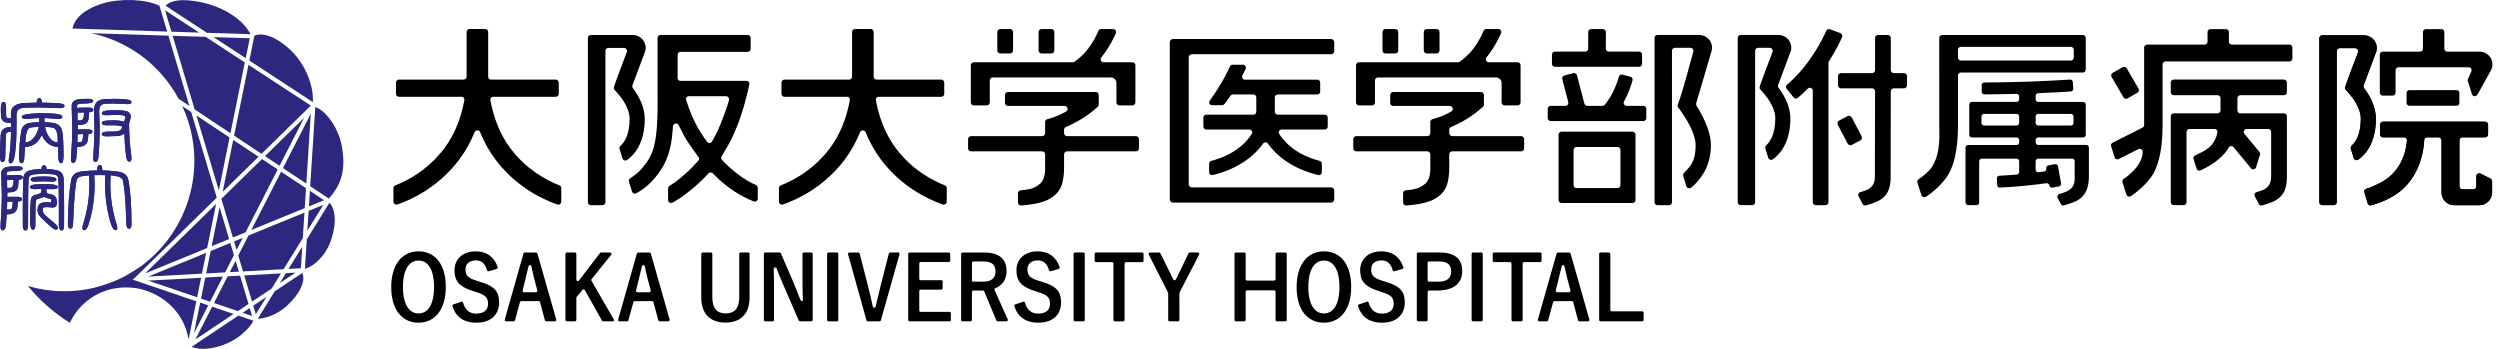 <?xml version="1.0" encoding="UTF-8"?><svg id="_レイヤー_1" xmlns="http://www.w3.org/2000/svg" xmlns:xlink="http://www.w3.org/1999/xlink" viewBox="0 0 344 48"><defs><style>.cls-1{fill:none;}.cls-2{clip-path:url(#clippath);}.cls-3{fill:#2d287f;}.cls-4{clip-path:url(#clippath-1);}.cls-5{opacity:.5;}</style><clipPath id="clippath"><rect x="126.726" y="36.025" width=".03" height=".004"/></clipPath><clipPath id="clippath-1"><rect x="106.459" y="36.866" width=".39" height=".09"/></clipPath></defs><rect class="cls-1" width="344" height="48"/><path d="m226.16,43.026c-.003-.104-.087-.186-.191-.191-.002-.001-4.194.001-4.195,0-.105-.002-.195-.086-.195-.191,0-.002.001-7.709,0-7.711-.004-.105-.09-.189-.198-.19h-1.137c-.111,0-.201.089-.201.199v9.076c0,.11.09.199.201.199h5.716c.111,0,.2-.089.2-.199v-.992"/><path d="m190.738,38.796l-.465-.144c-1.264-.38-1.603-.76-1.603-1.588,0-.757.529-1.235,1.456-1.235.753,0,1.253.454,1.504,1.335.009.032.017.052.023.067.032.071.091.105.174.101.087-.004,1.034-.293,1.129-.329.098-.036.161-.099.157-.194-.001-.029-.015-.067-.023-.089-.496-1.425-1.547-2.134-3.01-2.134-1.884,0-2.923,1.158-2.923,2.588,0,1.453.597,2.244,2.461,2.844l.45.148c1.435.438,1.704.819,1.704,1.636,0,.819-.516,1.352-1.667,1.352-.863,0-1.5-.528-1.764-1.488-.002-.008-.004-.015-.007-.021-.026-.08-.101-.139-.19-.139-.021,0-.074.015-.082.017,0,0-1.032.354-1.083.373-.069.025-.139.07-.112.175.006.023.012.046.026.098.466,1.499,1.618,2.234,3.243,2.234,2.1,0,3.163-1.148,3.163-2.809,0-1.392-.566-2.212-2.561-2.797"/><path d="m203.85,34.744c-.007-.001-1.164,0-1.167,0-.105.006-.19.091-.19.198v9.08c0,.102.079.185.179.196h1.167c.105-.006.19-.091.19-.198v-9.08c0-.103-.079-.186-.179-.196"/><path d="m212.123,34.924c-.006-.105-.093-.189-.199-.189h-6.33c-.104,0-.187.079-.199.178v.965c.006.104.093.187.199.187h2.195c.103.004.184.084.191.184v7.77c0,.103.079.186.179.196.002.001,1.166,0,1.167,0,.105-.006.19-.091.19-.198v-7.766c.004-.102.088-.183.191-.187h2.217c.104,0,.187-.078.199-.177.001-.008,0-.963,0-.965"/><path d="m218.702,43.981c-.001-.007-2.588-9.089-2.59-9.093-.023-.08-.092-.139-.179-.144h-1.562c-.089.006-.161.068-.182.151-.001.002-2.577,9.082-2.578,9.085-.002.012-.003.026-.003.038,0,.11.089.199.201.199,0,0,1.035.001,1.039,0,.084-.003.153-.06.178-.136.003-.009.685-2.519.685-2.519.026-.071.091-.123.171-.13h2.4c.094.001.172.066.193.152,0,0,.664,2.487.666,2.495.026.077.096.133.181.137h1.185c.111,0,.2-.089.2-.199,0-.012-.001-.025-.003-.037m-2.604-4.005c.002.012.004.026.004.038,0,.11-.089.196-.198.199h-1.651c-.103-.008-.184-.093-.184-.198,0-.011.001-.023.003-.034l.418-1.697c.141-.536.395-1.648.397-1.653.023-.087.101-.15.194-.15.095,0,.175.066.194.155.002.001.237,1.115.377,1.659l.445,1.68Z"/><path d="m176.874,34.744c-.007-.001-1.164,0-1.167,0-.105.006-.189.091-.189.198v3.476c-.003.105-.089.19-.196.192h-3.727c-.106-.006-.19-.09-.191-.195v-3.474c0-.103-.078-.186-.178-.196-.008-.001-1.165,0-1.167,0-.106.006-.19.091-.19.198v9.08c0,.102.079.185.179.196h1.167c.105-.006.189-.091.189-.198v-3.882c.003-.105.088-.187.193-.192h3.737c.103,0,.182.091.184.194v3.881c0,.102.078.185.178.196h1.167c.105-.006.19-.091.19-.198v-9.08c0-.103-.079-.186-.179-.196"/><path d="m198.103,34.743h-2.949c-.111,0-.2.089-.2.199v9.076c0,.11.089.199.2.199h1.102c.091-.004.165-.071.183-.158.002-.009.004-.046.004-.051v-3.837c.004-.104.088-.187.193-.191h1.051c1.194,0,1.782-.255,1.782-.255,1.128-.367,1.738-1.235,1.738-2.407,0-1.648-.972-2.575-3.106-2.575m-.068,4.015v.001h-1.413c-.097-.01-.172-.088-.178-.185v-2.415c.007-.096.081-.174.178-.184h1.413c1.207,0,1.649.524,1.649,1.366,0,.864-.501,1.396-1.649,1.417"/><path d="m185.924,39.48c0,3.126-1.513,4.922-3.76,4.922-2.249,0-3.749-1.772-3.749-4.896,0-3.139,1.525-4.921,3.759-4.921,2.245,0,3.75,1.755,3.75,4.895m-5.896.012c0,2.418.86,3.638,2.146,3.638,1.288,0,2.131-1.22,2.131-3.638,0-2.429-.843-3.638-2.131-3.638-1.286,0-2.146,1.209-2.146,3.638"/><g class="cls-5"><rect x="126.726" y="36.025" width=".03" height=".004"/><g class="cls-2"><path d="m126.725,36.03c.01-.002.02-.004.03-.004-.01,0-.02.001-.03.004"/></g></g><path d="m126.574,38.372c-.002-.009-.003-.019-.004-.029,0,.01.002.02.004.029"/><path d="m126.689,39.874c.018-.008.036-.013.055-.016-.02,0-.038.006-.055.016"/><path d="m126.579,42.777c-.004-.013-.008-.028-.01-.044,0,.016.004.03.01.044"/><path d="m130.84,43.131c.001-.007.001-.035,0-.042-.009-.086-.072-.153-.155-.173-.01-.002-.052-.004-.055-.004h-3.95c-.084-.004-.152-.06-.177-.134-.006-.013-.01-.076-.01-.082,0-.665-.002-2.634-.002-2.639,0-.008.002-.015.002-.023.008-.071.055-.131.12-.159.017-.009.05-.015.07-.015.008-.001,2.838,0,2.842,0,.095-.007.172-.079.183-.172.002-.008.003-.028.003-.029v-.917c-.004-.096-.078-.174-.172-.186-.009-.002-.025-.003-.033-.003h-2.827c-.091,0-.165-.071-.183-.157-.002-.01-.004-.047-.004-.057v-2.102c.004-.091.069-.166.156-.185.01-.002.05-.004.06-.004h3.849c.106-.004.19-.089.192-.195v-.912c-.002-.108-.09-.196-.201-.196h-5.379c-.111,0-.2.089-.2.2,0,0-.001,9.076-.001,9.077,0,.001.001.002.001.003,0,.103.082.193.185.193.004,0,.025.001.029,0h5.457c.105,0,.199-.078.199-.181v-.905Z"/><path d="m66.12,38.796l-.464-.144c-1.266-.38-1.604-.76-1.604-1.588,0-.757.529-1.235,1.456-1.235.753,0,1.253.454,1.504,1.335.009.032.017.052.023.067.03.071.091.105.174.101.087-.004,1.034-.293,1.129-.329.098-.036.161-.099.157-.194-.001-.029-.015-.067-.023-.089-.496-1.425-1.547-2.134-3.01-2.134-1.884,0-2.923,1.158-2.923,2.588,0,1.453.597,2.244,2.461,2.844l.45.148c1.435.438,1.704.819,1.704,1.636,0,.819-.516,1.352-1.667,1.352-.863,0-1.5-.528-1.764-1.488-.002-.008-.004-.015-.007-.021-.026-.08-.101-.139-.19-.139-.021,0-.074.015-.082.017,0,0-1.032.354-1.083.373-.069.025-.139.07-.112.175.006.023.012.046.026.098.466,1.499,1.618,2.234,3.243,2.234,2.1,0,3.163-1.148,3.163-2.809,0-1.392-.566-2.212-2.561-2.797"/><path d="m143.442,38.796l-.464-.144c-1.266-.38-1.604-.76-1.604-1.588,0-.757.529-1.235,1.456-1.235.753,0,1.253.454,1.504,1.335.009.032.017.052.023.067.03.071.091.105.174.101.087-.004,1.034-.293,1.129-.329.098-.036.161-.099.157-.194-.001-.029-.015-.067-.023-.089-.496-1.425-1.547-2.134-3.01-2.134-1.884,0-2.923,1.158-2.923,2.588,0,1.453.597,2.244,2.461,2.844l.45.148c1.435.438,1.704.819,1.704,1.636,0,.819-.516,1.352-1.669,1.352-.861,0-1.499-.528-1.763-1.488-.002-.008-.004-.015-.007-.021-.026-.08-.101-.139-.19-.139-.021,0-.074.015-.081.017,0,0-1.033.354-1.084.373-.069.025-.139.07-.112.175.006.023.012.046.026.098.466,1.499,1.618,2.234,3.243,2.234,2.1,0,3.163-1.148,3.163-2.809,0-1.392-.566-2.212-2.561-2.797"/><path d="m115.171,34.743h-1.167c-.105.006-.19.091-.19.198v9.08c0,.103.079.185.179.196h1.167c.105-.006.19-.091.19-.198v-9.08c0-.103-.079-.186-.179-.196"/><path d="m149.083,34.743h-1.167c-.105.006-.19.091-.19.198v9.08c0,.103.079.185.179.196h1.167c.105-.006.189-.091.189-.198v-9.08c0-.103-.078-.186-.178-.196"/><path d="m157.352,34.927c-.006-.105-.093-.187-.199-.187h-6.33c-.104,0-.187.078-.199.177v.965c.006.105.093.187.2.187h2.193c.103.004.184.084.191.185v7.769c0,.103.079.186.179.198h1.167c.105-.007.19-.093.19-.199v-7.764c.004-.103.088-.184.191-.189h2.217c.104,0,.187-.078.199-.177.001-.008,0-.963,0-.965"/><path d="m84.451,43.937c-.006-.011-3.064-5.299-3.066-5.302-.017-.029-.028-.064-.028-.101,0-.041.012-.077.033-.108.006-.009,2.709-3.366,2.72-3.379.023-.03.03-.067.03-.106,0-.106-.082-.191-.186-.198h-1.25c-.055.003-.105.028-.139.067-.008.009-2.894,3.782-2.897,3.784-.036.05-.095.081-.161.081-.106,0-.192-.082-.199-.186v-3.557c-.006-.105-.093-.189-.199-.189h-1.104c-.111,0-.2.089-.2.199v9.076c0,.11.089.199.2.199h1.103c.108,0,.198-.086.2-.193v-3.046c0-.044.012-.084.033-.108.008-.011.814-.992.826-1.004.035-.032.082-.052.133-.052.07,0,.131.034.166.087.002.002,1.962,3.498,2.353,4.195.006.015.034.055.043.062.032.033.074.054.123.059.004.001,1.284,0,1.285,0h.001c.2,0,.283-.103.181-.28"/><path d="m102.952,34.743h-1.034c-.106,0-.192.082-.199.186v5.992c0,1.549-.701,2.209-1.85,2.209-1.165,0-1.851-.66-1.851-2.209v-6.001c0-.088-.088-.177-.19-.177h-1.151c-.102,0-.183.094-.183.198v6.006c0,2.307,1.308,3.443,3.34,3.443,2.022,0,3.308-1.173,3.308-3.443v-6.006c0-.106-.085-.192-.19-.198"/><g class="cls-5"><rect x="106.459" y="36.866" width=".39" height=".09"/><g class="cls-4"><path d="m106.462,36.956c0-.004,0-.009-.001-.013-.003.002.001.009.001.013"/><path d="m106.848,36.877c-.001-.003,0-.01-.004-.011.001.003.003.008.004.011"/></g></g><path d="m111.626,34.743h-1.004c-.106.001-.191.082-.199.185v3.793c-.009.9.041,2.085.06,2.51,0,.133-.06.192-.168.192-.113,0-.152-.115-.192-.204-.131-.304-.541-1.394-.901-2.263,0,0-1.771-4.096-1.775-4.102-.032-.062-.095-.106-.168-.11h-1.971c-.111,0-.201.089-.201.199v9.077c0,.107.087.194.194.198h1.012c.107-.003.193-.09.193-.198v-4.393c0-.904-.033-2.568-.046-2.663.003-.107.091-.194.2-.194.082,0,.152.049.183.117.044.146.602,1.527.998,2.446,0,0,2.068,4.765,2.07,4.77.032.067.101.114.179.114h1.535c.111,0,.2-.089.2-.199v-9.076c0-.11-.089-.199-.2-.199"/><path d="m120.415,42.211c-.009.026-.024.05-.041.069.019-.017.034-.041.041-.069"/><path d="m123.583,34.742h-1.089c-.087.001-.159.058-.186.137-.003.009-1.117,4.369-1.117,4.369-.265,1.028-.7,2.95-.704,2.962-.02.077-.097.136-.189.136-.095,0-.173-.064-.194-.151-.001-.003-.002-.008-.003-.012-.22-.975-.426-1.935-.704-2.984,0,0-1.103-4.311-1.106-4.322-.025-.073-.091-.126-.173-.133h-1.251c-.104.008-.185.093-.185.198,0,.012.002.025.004.037.001.006,2.543,9.086,2.543,9.089.02.08.089.15.174.15h1.636c.076,0,.14-.059.166-.129.004-.01,2.568-9.098,2.568-9.098.001-.003.007-.036.007-.049,0-.11-.087-.196-.196-.199"/><path d="m133.667,40.142c-.001.009-.003.018-.004.028,0-.01.002-.019.004-.028"/><path d="m162.322,40.214c-.338.654,2.683-5.189,2.688-5.201.009-.023.015-.046.015-.072,0-.106-.085-.192-.19-.198h-1.114c-.081,0-.15.047-.182.115-.001.003-1.63,3.395-1.63,3.395-.052.094-.088.174-.106.207-.034.056-.086.107-.174.107-.081,0-.139-.045-.176-.107-.033-.068-1.777-3.598-1.778-3.6-.032-.069-.094-.116-.182-.116h-1.243c-.111,0-.201.089-.201.199,0,.026.006.05.015.072.003.008,2.314,4.555,2.642,5.201,0,0,.023.041.03.076.01.04.009.077.009.077l.002,3.649v.009c.002.101.08.183.181.192h1.161c.106-.002.191-.087.194-.191,0-.002.001-.006.001-.008,0-.001-.002-3.12-.002-3.65,0,0,.003-.047.01-.078.007-.029.03-.078.03-.077"/><path d="m138.677,44.018c0,.11-.09.199-.201.199h-1.192c-.082,0-.152-.049-.184-.12-.001-.001-.001-.002-.002-.004l-1.672-4.006c-.032-.066-.098-.112-.175-.114-.007,0-.178.008-.268.008h-1.05c-.095.002-.173.071-.19.161-.002.009-.004.036-.004.046v3.837c-.003.105-.088.19-.194.192h-1.101c-.107-.002-.194-.09-.194-.198v-9.077c0-.11.089-.199.2-.199h2.949c2.134,0,3.106.927,3.106,2.575,0,1.099-.538,1.933-1.538,2.333-.004.002-.009.003-.013.006-.071.03-.12.101-.12.181,0,.021.004.041.01.06,0,0,1.817,4.044,1.819,4.046.009.024.015.049.015.074m-1.697-6.676c0-.841-.443-1.366-1.649-1.366h-1.391c-.111,0-.201.089-.201.199v2.393c.004.105.088.189.193.192h1.331c1.197,0,1.717-.537,1.717-1.418"/><path d="m92.145,43.981c-.001-.007-2.587-9.089-2.59-9.093-.021-.08-.093-.139-.178-.144h-1.563c-.089.006-.161.068-.182.151-.001.002-2.577,9.082-2.577,9.085-.003.012-.004.025-.004.038,0,.11.09.199.201.199h1.039c.084-.003.153-.06.179-.137.002-.008.684-2.517.684-2.517.026-.071.091-.123.171-.13h2.4c.094.001.172.066.193.151,0,0,.664,2.488.667,2.496.025.077.095.133.179.137h1.185c.111,0,.2-.089.2-.199,0-.012-.001-.025-.003-.037m-2.604-4.005c.002.012.003.025.003.038,0,.108-.088.196-.196.199h-1.652c-.103-.009-.184-.093-.184-.198,0-.011.001-.023.003-.034l.418-1.697c.141-.536.395-1.648.397-1.653.023-.087.101-.15.194-.15.095,0,.175.066.195.155.001.001.236,1.115.376,1.659l.445,1.68Z"/><path d="m76.54,43.981c-.001-.007-2.587-9.089-2.59-9.093-.021-.08-.093-.139-.178-.144h-1.563c-.089.006-.161.068-.182.151-.001.002-2.577,9.082-2.577,9.085-.003.012-.004.025-.004.038,0,.11.09.199.201.199h1.039c.084-.003.153-.06.179-.137.002-.008.684-2.517.684-2.517.026-.071.091-.123.171-.13h2.4c.094.001.172.066.193.151,0,0,.664,2.488.667,2.496.025.077.095.133.179.137h1.185c.111,0,.2-.089.2-.199,0-.012-.001-.025-.003-.037m-2.604-4.005c.002.012.003.025.003.038,0,.108-.088.196-.196.199h-1.652c-.103-.009-.184-.093-.184-.198,0-.011.002-.023.003-.034l.418-1.697c.141-.536.395-1.648.397-1.653.023-.087.101-.15.194-.15.095,0,.175.066.195.155.001.001.236,1.115.376,1.659l.445,1.68Z"/><path d="m61.342,39.48c0,3.126-1.514,4.922-3.76,4.922-2.249,0-3.749-1.772-3.749-4.896,0-3.139,1.525-4.921,3.759-4.921,2.245,0,3.75,1.755,3.75,4.895m-5.896.012c0,2.418.86,3.638,2.146,3.638,1.288,0,2.132-1.22,2.132-3.638,0-2.429-.844-3.638-2.132-3.638-1.286,0-2.146,1.209-2.146,3.638"/><path d="m244.915,12.328c-.057-.078-.214-.292-.217-.297-.033-.059-.053-.125-.053-.198,0-.04.007-.078.018-.114.006-.02,1.627-4.363,1.627-4.363.061-.118.108-.245.141-.378l.001-.004c.032-.132.051-.27.051-.412,0-.969-.791-1.754-1.767-1.754-.015,0-.028.001-.042.001l-.001-.001-5.176.001c-.213.011-.383.183-.387.396l-.001,22.655c0,.194.184.356.388.366h1.62c.217-.011.39-.186.391-.404l.001-20.851c.006-.219.185-.394.408-.394h1.596c.228,0,.415.184.415.411,0,.052-.009.101-.028.146l-.195.533s-1.578,4.092-1.592,4.372c-.004.102.028.193.09.264.006.008.632.666,1.012,1.207.572.8,1.076,1.846,1.067,2.78-.012,2.151-.671,3.143-1.237,3.692,0,0-.026.026-.036.036-.074.073-.121.175-.121.288,0,.027.003.053.008.079.006.028.421,1.342.421,1.342.056.156.207.268.383.268.074,0,.142-.02.202-.054.024-.013.045-.028.066-.046.167-.121.339-.26.51-.422.992-.926,1.889-2.593,1.878-5.182-.011-1.612-.75-2.972-1.44-3.961"/><path d="m144.668,3.997h-1.349c-.226,0-.409.183-.409.41v2.541c0,.226.183.409.409.409h1.349c.226,0,.41-.183.41-.409v-2.541c0-.227-.184-.41-.41-.41"/><path d="m138.988,3.996h-1.349c-.226,0-.409.183-.409.41v2.541c0,.226.183.409.409.409h1.349c.226,0,.41-.183.41-.409v-2.541c0-.227-.184-.41-.41-.41"/><path d="m197.669,3.997h-1.349c-.226,0-.409.183-.409.41v2.541c0,.226.183.409.409.409h1.349c.226,0,.41-.183.41-.409v-2.541c0-.227-.184-.41-.41-.41"/><path d="m191.989,3.996h-1.349c-.226,0-.409.183-.409.41v2.541c0,.226.183.409.409.409h1.349c.226,0,.41-.183.41-.409v-2.541c0-.227-.184-.41-.41-.41"/><path d="m338.526,25.27c-.002-.017-.006-.033-.006-.05,0,.017.002.034.006.05"/><path d="m338.048,12.4h-6.544c-.194,0-.351.172-.36.387-.001.006-.001,1.373,0,1.379.009.21.159.377.348.385h6.57c.189-.008.339-.175.348-.385v-1.379c-.009-.216-.167-.387-.361-.387"/><path d="m327.852,13.159h1.39c.212-.01.38-.178.388-.388v-3.109c.002-.219.179-.396.4-.402h9.678c.217.011.388.186.388.404,0,.044-.008.085-.021.125-.009.028-.484,1.067-.49,1.079-.027.053-.046.113-.043.176.003.053.599,1.929.609,1.951.064.142.208.243.375.243.132,0,.249-.064.324-.161.015-.019.132-.209.132-.209,0,0,1.779-3.199,1.786-3.213.053-.117.193-.432.193-.795,0-.96-.778-1.738-1.741-1.752-.009-.001-4.476-.001-4.477-.001-.221-.002-.4-.178-.404-.397v-2.301c0-.217-.173-.393-.39-.403h-2.161c-.212.01-.38.178-.39.388v2.317c-.003.218-.182.394-.402.396-.002.001-5.127,0-5.127,0v.001c-.219,0-.396.172-.406.386,0,.002,0,.139-.001.324v4.937h.001c0,.218.173.394.39.404"/><path d="m342.91,24.923c-.006-.149-.091-.277-.218-.343-.004-.002-1.39-.707-1.39-.707-.047-.019-.098-.029-.152-.029-.225,0-.409.182-.409.405v1.417c-.007.194-.151.351-.34.383-.03.007-.084.007-.082.007h-1.501c-.202-.004-.367-.155-.394-.35-.003-.016-.006-.059-.006-.06v-6.361c.009-.211.181-.382.394-.388h3.159c.212-.008.382-.175.392-.385v-1.379c-.01-.216-.187-.387-.407-.387h-14.052c-.219,0-.397.172-.408.387v1.379c.01.21.179.377.392.385h2.922c.205.008.371.166.391.368.002.007.001.05-.002.084-.14,1.71-.908,4.476-3.841,5.896-.51.247-1.19.587-1.762.736-.194.051-.305.236-.269.443.021.126.487,1.605.487,1.605h.001c.061.15.175.242.347.234.09-.003.706-.194.888-.251.873-.27,1.67-.685,2.331-1.08,3.145-1.881,4.067-5.354,4.197-7.645l.001-.077c.01-.21.204-.305.418-.313h1.538c.003,0,.063.003.086.008.171.033.302.17.326.342.003.017.006.06.006.062v7.181c.001.946.757,1.716,1.704,1.75h3.49c.974-.001,1.766-.786,1.766-1.754v-1.561"/><path d="m342.91,24.923c-.006-.149-.091-.277-.218-.343-.004-.002-1.39-.707-1.39-.707-.047-.019-.098-.029-.152-.029-.225,0-.409.182-.409.405v1.417c-.007.194-.151.351-.34.383-.03.007-.084.007-.082.007h-1.501c-.202-.004-.367-.155-.394-.35-.003-.016-.006-.059-.006-.06v-6.361c.009-.211.181-.382.394-.388h3.159c.212-.008.382-.175.392-.385v-1.379c-.01-.216-.187-.387-.407-.387h-14.052c-.219,0-.397.172-.408.387v1.379c.01.21.179.377.392.385h2.922c.205.008.371.166.391.368.002.007.001.05-.002.084-.14,1.71-.908,4.476-3.841,5.896-.51.247-1.19.587-1.762.736-.194.051-.305.236-.269.443.021.126.487,1.605.487,1.605h.001c.061.15.175.242.347.234.09-.003.706-.194.888-.251.873-.27,1.67-.685,2.331-1.08,3.145-1.881,4.067-5.354,4.197-7.645l.001-.077c.01-.21.204-.305.418-.313h1.538c.003,0,.063.003.086.008.171.033.302.17.326.342.003.017.006.06.006.062v7.181c.001.946.757,1.716,1.704,1.75h3.49c.974-.001,1.766-.786,1.766-1.754v-1.561"/><path d="m292.195,13.408c.113.178.344.24.532.144.007-.003,1.401-.803,1.405-.806.183-.116.244-.354.134-.543l-1.636-2.812v-.001c-.11-.187-.349-.254-.541-.156-.007.003-1.4.801-1.405.805-.178.114-.239.343-.141.529l1.652,2.839Z"/><path d="m315.435,6.528c-.01-.214-.187-.387-.408-.387h-7.932c-.216-.004-.388-.173-.399-.385v-1.347c0-.217-.174-.393-.391-.403h-2.161c-.211.01-.38.178-.388.388v1.356c-.008.214-.182.386-.399.391h-7.942v.001c-.207.012-.369.174-.382.378l-.001.001v.004s.001,10.678.002,10.682c-.002.158-.095.293-.229.359l-4.116,2.071v.001c-.196.098-.276.331-.186.527.002.006.489,1.551.492,1.557.105.183.332.256.525.168l2.756-1.386c.047-.019.098-.03.152-.03.226,0,.41.183.409.406-.012,2.1-2.619,3.739-2.629,3.746-.105.073-.174.194-.174.332,0,.128.572,1.841.572,1.841.061.15.208.263.379.256.09-.004.21-.058.235-.074,1.266-.846,2.805-2.279,3.384-3.689.748-1.822.97-3.73.97-6.582v-7.854c.003-.21.168-.38.378-.396h17.088c.212-.008.382-.175.392-.385v-1.547"/><path d="m314.676,17.202v-1.219c-.01-.214-.187-.387-.408-.387h-6.001c-.214-.007-.387-.177-.395-.39v-1.72c.01-.214.186-.385.404-.387h6.008c.212-.008.382-.175.392-.385v-1.379c-.01-.216-.187-.387-.408-.387h-15.165c-.219,0-.396.172-.406.387v1.379c.01.21.179.377.392.385h6.058c.205.001.388.187.393.394v1.69c0,.002-.002.049-.006.064-.027.193-.19.343-.391.349h-6.04c-.219,0-.396.173-.406.387v11.84c0,.217.173.393.39.403.007.001,1.384.001,1.391,0,.211-.009.38-.177.388-.388v-9.696c.007-.218.184-.392.404-.393h3.462c.221.006.399.184.399.404,0,.021-.012.09-.016.104-.3,1.439-1.133,2.18-2.228,2.72-.421.207-.848.414-.848.414l-.001.001c-.105.051-.176.142-.207.245-.002.007-.012.046-.015.06-.01.072-.001.149.03.22.002.007.422,1.347.426,1.352.087.155.261.23.429.2.033-.006.064-.014.095-.027l.174-.085c1.797-.829,3.059-1.95,3.675-3.009.004-.01.036-.058.064-.102.062-.09.186-.146.312-.146.11,0,.209.044.282.113.021.02,2.433,2.95,2.453,2.969.073.073.175.117.288.117.168,0,.313-.101.376-.245.01-.025.019-.052.025-.079.178-.562.538-1.704.543-1.727s.008-.049.008-.074c0-.084-.026-.161-.07-.226-.015-.023-.032-.043-.051-.061-.511-.62-2.058-2.49-2.07-2.51-.043-.064-.069-.141-.069-.225,0-.224.182-.404.406-.405h2.938c.016,0,.054.001.07.004.199.025.353.189.358.392v6.042c0,.917-.229,1.553-1.141,1.969-.248.113-.869.284-.897.296-.151.059-.26.205-.26.377,0,.052.01.101.028.146.011.03.58,1.109.597,1.136.069.107.196.175.336.175.027,0,.054-.002.08-.008.001,0,1.019-.307,1.479-.506,1.973-.854,1.946-2.622,1.946-3.694v-6.875"/><path d="m136.192,11.069c0-.226.183-.41.41-.41h16.244c.429,0,.773.342.773.768v2.668c0,.226.183.409.41.409h1.792c.226,0,.41-.183.41-.409v-5.115c0-.227-.184-.41-.41-.41h-3.962c-.339,0-.531-.387-.326-.657l.35-.461c.792-1.043,1.342-2.152,1.661-2.884.116-.271-.082-.571-.377-.571h-1.649c-.165,0-.314.097-.377.249-.243.575-.701,1.524-1.407,2.452-.62.817-1.323,1.407-1.889,1.799-.068.047-.149.072-.231.072h-13.619c-.226,0-.409.183-.409.41v5.115c0,.226.183.409.409.409h1.789c.227,0,.41-.183.41-.409v-3.025Z"/><path d="m156.722,20.418v-1.273c0-.226-.183-.41-.41-.41h-9.485c-.226,0-.41-.183-.41-.409v-.473c0-.163.096-.31.246-.375.457-.199,1.471-.661,2.328-1.207.946-.603,1.752-1.294,2.061-1.57.087-.078.137-.189.137-.305v-1.322c0-.226-.183-.41-.409-.41h-12.085c-.226,0-.409.184-.409.41v1.094c0,.226.183.41.409.41h7.797c.42,0,.569.556.204.764-.207.117-.435.24-.681.362-.755.373-1.498.59-1.899.693-.182.046-.307.21-.307.396v1.532c0,.226-.183.409-.41.409h-9.783c-.226,0-.409.184-.409.41v1.273c0,.226.183.41.409.41h9.783c.227,0,.41.183.41.409v2.085s.032,1.366-.702,1.966c-.878.723-1.601.766-2.095.838-.207.029-.405.05-.567.062-.213.017-.376.195-.376.409v1.271c0,.237.2.424.437.409.806-.052,2.549-.226,3.67-.782,1.358-.666,1.829-1.617,2.015-2.364.229-.92.225-1.808.225-1.808v-2.085c0-.226.184-.409.41-.409h9.485c.227,0,.41-.184.41-.41"/><path d="m189.194,11.069c0-.226.183-.41.41-.41h16.244c.429,0,.773.342.773.768v2.668c0,.226.183.409.41.409h1.792c.226,0,.41-.183.41-.409v-5.115c0-.227-.184-.41-.41-.41h-3.962c-.339,0-.531-.387-.326-.657l.35-.461c.792-1.043,1.342-2.152,1.661-2.884.116-.271-.082-.571-.377-.571h-1.649c-.165,0-.314.097-.377.249-.243.575-.701,1.524-1.407,2.452-.62.817-1.323,1.407-1.889,1.799-.068.047-.149.072-.231.072h-13.619c-.226,0-.409.183-.409.41v5.115c0,.226.183.409.409.409h1.789c.227,0,.41-.183.41-.409v-3.025Z"/><path d="m209.724,20.418v-1.273c0-.226-.183-.41-.41-.41h-9.485c-.226,0-.41-.183-.41-.409v-.473c0-.163.096-.31.246-.375.457-.199,1.471-.661,2.328-1.207.946-.603,1.752-1.294,2.061-1.57.087-.078.137-.189.137-.305v-1.322c0-.226-.183-.41-.409-.41h-12.085c-.226,0-.409.184-.409.41v1.094c0,.226.183.41.409.41h7.797c.42,0,.569.556.204.764-.207.117-.435.24-.681.362-.755.373-1.498.59-1.899.693-.182.046-.307.21-.307.396v1.532c0,.226-.183.409-.41.409h-9.783c-.226,0-.409.184-.409.41v1.273c0,.226.183.41.409.41h9.783c.227,0,.41.183.41.409v2.085s.032,1.366-.702,1.966c-.878.723-1.601.766-2.095.838-.207.029-.405.05-.567.062-.213.017-.376.195-.376.409v1.271c0,.237.2.424.437.409.806-.052,2.549-.226,3.67-.782,1.358-.666,1.829-1.617,2.015-2.364.229-.92.225-1.808.225-1.808v-2.085c0-.226.184-.409.41-.409h9.485c.227,0,.41-.184.41-.41"/><path d="m130.016,25.507c-1.885-.745-4.592-2.234-6.723-5.077-1.53-2.013-2.363-4.43-2.765-6.596-.004-.025-.019-.101-.019-.114,0-.204.151-.371.348-.403.05-.003,8.673,0,8.678,0,.213-.008.384-.176.394-.388.001-.006.001-1.578,0-1.584-.01-.217-.189-.39-.41-.391h-8.896c-.221,0-.385-.175-.404-.361-.003-.009-.001-6.198-.001-6.198,0-.012-.003-.023-.003-.034-.018-.203-.183-.363-.39-.374h-2.186c-.21.01-.378.176-.39.385,0,.002-.001.004-.001.007v6.19c-.014.214-.191.385-.41.385h-8.897c-.221.001-.4.174-.41.391v1.584c.01.212.181.38.394.388h8.651c.21.019.375.192.375.405,0,.008-.016.093-.023.126-.402,2.163-1.236,4.575-2.758,6.581-1.859,2.464-4.124,3.909-5.93,4.74-.27.124-.807.341-.823.349-.138.067-.233.205-.233.367v1.866c0,.226.184.409.412.409.051,0,.157-.03.164-.034,2.209-.774,5.694-2.494,8.473-6.162.911-1.214,1.604-2.505,2.125-3.801v.003c.07-.133.21-.226.372-.226.159,0,.293.088.367.219v-.002c.523,1.294,1.214,2.588,2.125,3.807,2.784,3.668,6.269,5.389,8.478,6.163.006.002.111.033.164.033.227,0,.412-.183.412-.409v-1.866c0-.281-.256-.377-.262-.379"/><path d="m76.974,25.507c-1.885-.745-4.592-2.234-6.723-5.077-1.53-2.013-2.363-4.43-2.765-6.596-.004-.025-.019-.101-.019-.114,0-.204.151-.371.348-.403.05-.003,8.673,0,8.678,0,.213-.008.384-.176.394-.388.001-.006.001-1.578,0-1.584-.01-.217-.189-.39-.41-.391h-8.896c-.221,0-.385-.175-.404-.361-.003-.009-.001-6.198-.001-6.198,0-.012-.003-.023-.003-.034-.018-.203-.183-.363-.39-.374h-2.186c-.21.01-.378.176-.39.385,0,.002-.001.004-.001.007v6.19c-.014.214-.191.385-.41.385h-8.897c-.221.001-.4.174-.41.391v1.584c.01.212.181.38.394.388h8.651c.21.019.375.192.375.405,0,.008-.016.093-.023.126-.402,2.163-1.236,4.575-2.758,6.581-1.859,2.464-4.124,3.909-5.93,4.74-.27.124-.807.341-.823.349-.138.067-.233.205-.233.367v1.866c0,.226.184.409.412.409.051,0,.157-.03.164-.034,2.209-.774,5.694-2.494,8.473-6.162.911-1.214,1.604-2.505,2.125-3.801v.003c.07-.133.21-.226.372-.226.159,0,.293.088.367.219v-.002c.523,1.294,1.214,2.588,2.125,3.807,2.784,3.668,6.269,5.389,8.478,6.163.006.002.111.033.164.033.227,0,.412-.183.412-.409v-1.866c0-.281-.256-.377-.262-.379"/><path d="m88.848,6.579c0-.973-.796-1.763-1.776-1.763-.016,0-.028.001-.043.001v-.001l-5.744.001c-.214.011-.385.184-.39.399l-.001,22.65c0,.196.185.358.391.368h1.628c.218-.01.392-.187.392-.406l.001-20.837c.007-.22.187-.396.41-.396h2.147c.228,0,.417.185.417.413,0,.052-.009.101-.028.147l-.196.535s-1.586,4.114-1.6,4.395c-.004.102.028.193.09.265.006.008.636.669,1.017,1.212.575.805,1.08,1.856,1.072,2.795-.012,2.162-.674,3.16-1.244,3.711,0,0-.026.026-.036.036-.074.073-.121.176-.121.289,0,.027.002.054.008.08.006.028.422,1.349.422,1.348.058.157.208.27.386.27.073,0,.142-.02.202-.054.024-.013.045-.029.066-.046.168-.122.341-.262.514-.426.997-.929,1.898-2.607,1.887-5.208-.011-1.621-.753-2.987-1.447-3.982-.056-.079-.216-.293-.218-.299-.034-.059-.054-.125-.054-.198,0-.041.008-.078.018-.114.007-.021,1.636-4.387,1.636-4.387.061-.118.108-.246.141-.379l.002-.004v-.001c.032-.132.051-.271.051-.413"/><path d="m104.273,25.831c-.001-.161-.111-.298-.264-.377-1.368-.622-2.472-1.4-3.517-2.339-.391-.349-1.119-1.049-1.196-1.168-.042-.066-.068-.142-.068-.226,0-.08.024-.153.063-.217.004-.007.971-1.567,1.342-2.334,1.127-2.325,1.871-4.781,2.484-7.551v-.002c.056-.309-.169-.482-.392-.488-.003-.001-9.076,0-9.076,0h-.001c-.338,0-.407-.268-.407-.384v-3.208c.003-.211.169-.382.38-.397.01-.001,9.272-.001,9.277-.001.213-.008.384-.176.394-.387v-1.553c-.01-.217-.189-.39-.409-.39h-12.017c-.207.013-.37.176-.383.382v.001c-.001.001-.001.002-.001.003h.001v8.038c0,.257.001.638.001,1.102,0,1.19-.028,2.935-.219,4.362-.279,1.953-.704,3.194-2.288,4.858-.394.411-1.266.988-1.276.995-.106.073-.175.195-.175.333,0,.129.45,1.505.45,1.505h.001c.061.15.208.264.382.257.09-.004.211-.058.236-.076.618-.342,1.315-.823,1.972-1.496,1.903-1.937,2.617-3.91,2.885-6.09.068-.517.152-1.6.152-1.608.011-.214.19-.387.41-.387.152,0,.284.085.356.208.012.023.703,1.438,1.106,2.079.481.763,1.632,2.327,1.649,2.353.04.063.063.137.063.216,0,.084-.026.16-.069.225-.017.026-.989,1.095-1.49,1.544-.816.742-1.474,1.329-2.458,1.932v.001c-.141.063-.24.203-.243.367v1.613c.002.224.185.404.411.404.055,0,.107-.011.156-.03.029-.012.055-.025.087-.043,1.372-.764,2.539-1.729,3.531-2.62.471-.427.917-.882,1.341-1.357.211-.247.499-.144.605-.043.064.066.621.614.944.904,1.314,1.191,2.816,2.203,4.675,2.961.015.007.132.043.179.043.227,0,.412-.183.412-.409v-1.502m-5.626-7.612c-.2.418-.43.842-.684,1.266l-.003.007c-.073.107-.199.178-.34.178-.142,0-.266-.071-.341-.179v-.001c-.327-.454-.636-.914-.928-1.376-.794-1.258-1.484-2.901-1.923-4.335-.115-.378.146-.546.304-.546h5.176c.231,0,.403.184.419.412.021.327-1.103,3.389-1.68,4.575"/><path d="m182.297,15.78h-6.481c-.22,0-.399-.178-.399-.399v-1.981c0-.22.178-.399.399-.399h5.444c.22,0,.399-.178.399-.399v-1.242c0-.22-.178-.399-.399-.399h-9.949c-.298,0-.491-.316-.354-.581.182-.353.332-.661.445-.904.124-.264-.069-.567-.36-.568l-1.437-.001c-.159,0-.302.094-.366.239-.272.625-1.115,2.411-2.775,4.697-.192.264-.004.634.322.634l1.378-.002c.121,0,.237-.055.312-.15.296-.374.576-.761.838-1.149.074-.11.198-.176.331-.176h2.823c.22,0,.399.178.399.399v1.981c0,.22-.178.399-.399.399h-6.483c-.22,0-.4.178-.4.399v1.242c0,.22.179.399.4.399h5.922c.314,0,.507.348.338.612-.843,1.308-2.469,2.89-5.569,3.706-.175.046-.296.204-.297.385l-.001,1.175c0,.256.238.448.488.39,3.696-.875,5.912-2.854,6.907-4.287.01-.014.02-.028.029-.043.159-.231.5-.231.659,0,.009.015.019.029.029.043.995,1.434,3.211,3.413,6.907,4.287.249.059.488-.133.488-.39l-.001-1.175c0-.181-.122-.339-.297-.385-3.1-.816-4.724-2.398-5.568-3.706-.171-.264.023-.612.336-.612h5.944c.22,0,.399-.178.399-.399v-1.242c0-.22-.178-.399-.399-.399"/><path d="m183.593,7.027v-1.22c0-.24-.195-.436-.436-.436h-21.759c-.24,0-.436.195-.436.436v21.634c0,.24.195.436.436.436h21.759c.24,0,.436-.195.436-.436v-1.22c0-.24-.195-.436-.436-.436h-19.153c-.24,0-.436-.195-.436-.436V7.898c0-.24.195-.436.436-.436h19.153c.24,0,.436-.195.436-.436"/><path d="m253.24,4.565l-1.433-.538c-.204-.077-.433.019-.519.219-.496,1.15-2.253,4.729-5.392,7.408-.168.143-.191.395-.051.567l.961,1.189c.146.179.41.203.586.053.479-.406.927-.831,1.347-1.266.255-.264.702-.081.702.286v15.341c0,.226.183.41.41.41h1.337c.226,0,.41-.184.41-.41V8.656c0-.077.021-.152.063-.218.947-1.506,1.548-2.708,1.812-3.331.091-.213-.015-.459-.233-.542"/><path d="m261.995,10.06h-1.411c-.226,0-.409-.183-.409-.41v-4.426c0-.226-.184-.41-.41-.41h-1.349c-.226,0-.409.184-.409.41v4.426c0,.227-.184.41-.41.41h-4.277c-.226,0-.409.183-.409.41v1.274c0,.226.183.409.409.409h4.277c.226,0,.41.184.41.41l-.018,8.633h-.001v2.981c0,.918-.229,1.554-1.141,1.97-.248.113-.869.284-.896.296-.152.059-.261.205-.261.377,0,.052.01.101.028.146.011.03.58,1.109.597,1.135.069.108.196.176.336.176.027,0,.054-.002.08-.008.001,0,1.019-.308,1.479-.506,1.974-.855,1.946-2.622,1.946-3.694v-.657l.018-10.849c0-.226.183-.41.409-.41h1.411c.226,0,.41-.183.41-.409v-1.274c0-.227-.184-.41-.41-.41"/><path d="m254.24,15.972l-1.197.627c-.201.105-.268.372-.15.597l1.324,2.529c.117.226.376.323.576.218l1.197-.627c.201-.105.268-.371.15-.597l-1.324-2.529c-.117-.226-.376-.323-.576-.218"/><path d="m267.248,4.817c-.226,0-.409.184-.409.41v4.752h.004v7.06c0,1.513.226,3.985-.991,5.91-.529.835-1.85,1.714-1.86,1.72-.106.076-.176.199-.176.339,0,.131.585,1.863.585,1.863l.001.001c.061.152.21.269.385.261.091-.004.213-.059.238-.076.623-.349,2.121-1.621,2.854-2.707,1.425-2.113,1.542-5.358,1.542-7.363v-6.598c0-.226.183-.41.409-.41h16.759c.226,0,.409-.183.409-.409v-4.343c0-.226-.183-.41-.409-.41h-19.341Zm17.694,3.514h-15.117c-.226,0-.409-.183-.409-.41v-1.063c0-.227.183-.41.409-.41h15.117c.226,0,.41.183.41.41v1.063c0,.227-.184.41-.41.41"/><path d="m280.105,19.59v-.316c0-.2.161-.361.361-.361h6.17c.199,0,.361-.161.361-.361v-4.169c0-.2-.163-.361-.361-.361h-6.17c-.2,0-.361-.161-.361-.361v-.477c0-.193.152-.352.345-.361,1.925-.081,3.741-.19,4.491-.236.2-.011.351-.184.338-.384l-.059-.912c-.013-.199-.184-.35-.383-.338-.891.055-3.3.198-5.59.279-2.34.084-5.213.111-6.21.118-.199.001-.359.164-.358.362l.004.915c.001.2.164.361.363.359.752-.006,2.566-.023,4.423-.066.203-.006.37.158.37.36v.379c0,.2-.163.361-.361.361h-6.146c-.2,0-.361.161-.361.361v4.169c0,.2.161.361.361.361h6.146c.199,0,.361.161.361.361v.316c0,.2-.163.361-.361.361h-6.665c-.2,0-.361.161-.361.361v7.552c0,.2.161.361.361.361h1.161c.199,0,.361-.161.361-.361v-5.669c0-.2.161-.361.361-.361h4.782c.199,0,.361.161.361.361v1.465c0,.187-.144.344-.332.36-.751.063-1.556.12-2.393.161-.2.009-.353.177-.344.376l.04.914c.009.2.178.354.377.345,2.684-.132,4.992-.407,6.4-.605.192-.027.37.102.405.293l.003.019c.035.196.224.326.42.291l.9-.164c.196-.035.326-.224.291-.42l-.424-2.345c-.036-.196-.224-.326-.42-.291l-.9.164c-.196.035-.327.224-.291.419.036.202-.102.394-.306.422-.228.033-.48.066-.753.101-.216.027-.408-.141-.408-.358v-1.149c0-.2.161-.361.361-.361h4.649c.2,0,.361.161.361.361v2.376c0,.918-.312,1.418-1.224,1.833-.248.113-.869.284-.896.296-.152.059-.261.205-.261.377,0,.052.01.101.028.146.011.03.453.854.47.879.069.108.196.176.336.176.027,0,.054-.003.08-.008.001,0,1.019-.308,1.479-.507,1.973-.853,1.946-2.752,1.946-3.824v-3.628c0-.2-.161-.361-.361-.361h-6.607c-.2,0-.361-.161-.361-.361m5.214-3.55v.877c0,.2-.161.361-.361.361h-4.492c-.2,0-.361-.161-.361-.361v-.877c0-.2.161-.361.361-.361h4.492c.2,0,.361.161.361.361m-12.669.877v-.877c0-.2.161-.361.361-.361h4.468c.199,0,.361.161.361.361v.877c0,.2-.163.361-.361.361h-4.468c-.2,0-.361-.161-.361-.361"/><path d="m327.048,6.608c0-.969-.791-1.753-1.767-1.753-.015,0-.028,0-.042.001l-.001-.002-5.712.001c-.213.011-.383.183-.387.396l-.001,22.605c0,.195.184.356.388.366h1.62c.216-.01.39-.186.39-.404l.001-20.801c.006-.219.185-.394.407-.394h2.135c.227,0,.415.184.415.411,0,.052-.01.101-.029.146l-.195.533s-1.577,4.091-1.591,4.37c-.004.102.027.193.089.264.006.008.632.666,1.013,1.207.571.8,1.075,1.846,1.067,2.78-.012,2.149-.672,3.142-1.237,3.689,0,0-.026.026-.036.036-.074.073-.121.176-.121.288,0,.027.002.054.008.08.006.028.42,1.341.421,1.341.056.156.205.268.383.268.073,0,.142-.02.202-.054.023-.013.044-.028.064-.046.167-.121.339-.26.51-.422.992-.926,1.889-2.593,1.879-5.179-.011-1.613-.75-2.972-1.44-3.961-.055-.078-.213-.291-.217-.297-.033-.059-.053-.125-.053-.198,0-.04.007-.077.018-.113.006-.02,1.627-4.362,1.627-4.362.061-.12.108-.246.141-.378l.001-.004v-.001c.032-.132.051-.269.051-.411"/><path d="m220.964,6.69l.004-2.278c0-.227-.183-.41-.409-.41h-1.61c-.227,0-.41.183-.41.41l-.004,2.278c0,.226-.184.41-.41.41h-4.167c-.226,0-.409.183-.409.409v1.274c0,.227.183.41.409.41h11.58c.226,0,.41-.183.41-.41v-1.274c0-.226-.184-.409-.41-.409h-4.166c-.227,0-.41-.184-.41-.41"/><path d="m224.634,18.116h-9.767c-.226,0-.409.183-.409.41v8.998c0,.226.183.41.409.41h9.767c.226,0,.409-.184.409-.41v-8.998c0-.227-.183-.41-.409-.41m-1.661,7.355c0,.226-.183.41-.41.41h-5.628c-.226,0-.409-.184-.409-.41v-4.837c0-.226.183-.409.409-.409h5.628c.227,0,.41.183.41.409v4.837Z"/><path d="m223.472,13.955c.664-1.204,1.012-2.329,1.165-2.89.06-.218-.069-.443-.287-.502l-1.089-.299c-.218-.06-.443.068-.503.286-.203.734-.751,2.398-1.923,3.865-.077.096-.195.15-.318.15h-2.107c-.185,0-.348-.125-.395-.305l-1.022-3.905c-.058-.219-.282-.349-.5-.291l-1.233.325c-.219.058-.349.281-.291.5l.825,3.162c.069.26-.128.514-.396.514h-2.023c-.226,0-.409.184-.409.41v1.274c0,.226.183.41.409.41h12.75c.226,0,.409-.184.409-.41v-1.274c0-.226-.183-.41-.409-.41h-2.296c-.313,0-.508-.335-.357-.61"/><path d="m235.574,6.562c0-.969-.791-1.753-1.767-1.753-.015,0-.028,0-.042.001l-.001-.002-5.712.001c-.213.011-.383.183-.387.396l-.001,22.661c0,.194.184.356.388.365h1.62c.216-.01.39-.186.39-.403l.001-20.857c.006-.219.185-.394.407-.394h2.135c.227,0,.415.184.415.411,0,.052-.011.081-.029.146,0,0-1.607,6.05-2.09,7.135-.057.128-.069.219-.071.249-.004.102.027.193.089.264,1.322,1.762,2.396,3.724,2.396,5.177,0,2.452-.869,3.018-1.567,3.816,0,0-.017.019-.035.041-.066.081-.121.175-.121.288,0,.027.003.054.008.079.006.028.446,1.465.446,1.465.058.156.207.251.384.251.073,0,.161-.002.218-.042.149-.104.352-.278.518-.447,1.122-1.139,2.253-2.742,2.253-5.477,0-1.49-.706-3.335-1.988-5.412-.033-.059-.053-.125-.053-.198,0-.04.007-.077.018-.113.006-.02,2.08-7.098,2.126-7.231l.001-.004v-.001c.032-.132.051-.269.051-.411"/><path d="m327.048,6.608c0-.969-.791-1.753-1.767-1.753-.015,0-.028,0-.042.001l-.001-.002-5.712.001c-.213.011-.383.183-.387.396l-.001,22.605c0,.195.184.356.388.366h1.62c.216-.01.39-.186.39-.404l.001-20.801c.006-.219.185-.394.407-.394h2.135c.227,0,.415.184.415.411,0,.052-.01.101-.029.146l-.195.533s-1.577,4.091-1.591,4.37c-.004.102.027.193.089.264.006.008.632.666,1.013,1.207.571.8,1.075,1.846,1.067,2.78-.012,2.149-.672,3.142-1.237,3.689,0,0-.026.026-.036.036-.074.073-.121.176-.121.288,0,.027.002.054.008.08.006.028.42,1.341.421,1.341.056.156.205.268.383.268.073,0,.142-.02.202-.054.023-.013.044-.028.064-.046.167-.121.339-.26.51-.422.992-.926,1.889-2.593,1.879-5.179-.011-1.613-.75-2.972-1.44-3.961-.055-.078-.213-.291-.217-.297-.033-.059-.053-.125-.053-.198,0-.04.007-.077.018-.113.006-.02,1.627-4.362,1.627-4.362.061-.12.108-.246.141-.378l.001-.004v-.001c.032-.132.051-.269.051-.411"/><polygon class="cls-3" points="30.642 26.395 35.575 21.567 32.092 19.254 30.642 26.395"/><polygon class="cls-3" points="41.846 16.21 36.458 21.483 38.469 22.818 41.846 16.21"/><polygon class="cls-3" points="39.022 37.042 41.669 32.755 41.894 29.253 34.194 32.403 32.787 35.159 33.44 37.346 39.022 37.042"/><polygon class="cls-3" points="36.05 21.882 30.456 27.357 32.046 32.681 33.794 31.965 38.213 23.318 36.05 21.882"/><polygon class="cls-3" points="31.591 18.921 27.033 15.893 30.113 26.203 31.591 18.921"/><polygon class="cls-3" points="33.404 32.727 32.207 33.217 32.556 34.387 33.404 32.727"/><polygon class="cls-3" points="34.191 8.921 32.213 18.663 35.983 21.168 42.766 14.53 34.191 8.921"/><polygon class="cls-3" points="31.528 32.892 30.215 28.496 29.122 33.877 31.528 32.892"/><polygon class="cls-3" points="29.375 5.104 33.808 8.004 34.366 5.262 29.375 5.104"/><path class="cls-3" d="m23.17,4.907l-10.644-.339c5.047,1.066,9.511,4.308,12.049,9.024l1.483.984-2.888-9.67Z"/><polygon class="cls-3" points="27.407 4.483 22.707 1.408 23.589 4.361 27.407 4.483"/><polygon class="cls-3" points="34.848 42.062 35.198 43.234 36.675 40.844 34.848 42.062"/><polygon class="cls-3" points="28.502 34.131 29.735 28.063 19.963 37.627 28.502 34.131"/><path class="cls-3" d="m43.383,14.722l-.699,10.896,2.582,1.715c.021-.043.045-.081.066-.112,2.02-2.235,2.13-4.572,1.731-6.955-.491-2.934-2.464-5.174-3.603-5.499-.028-.009-.05-.03-.076-.045"/><polygon class="cls-3" points="31.711 18.331 33.689 8.593 28.304 5.07 23.757 4.925 26.784 15.058 31.711 18.331"/><polygon class="cls-3" points="27.658 41.088 28.912 41.514 30.681 38.056 28.247 38.188 27.658 41.088"/><polygon class="cls-3" points="32.189 35.104 31.689 33.429 28.989 34.535 28.362 37.622 30.976 37.48 32.189 35.104"/><polygon class="cls-3" points="32.42 35.877 31.619 37.444 32.868 37.377 32.42 35.877"/><polygon class="cls-3" points="38.664 37.621 33.605 37.895 34.681 41.502 37.38 39.703 38.664 37.621"/><path class="cls-3" d="m34.31,8.332l8.735,5.716c.002-.033.004-.064.007-.096.11-2.217-1.074-5.01-2.749-6.732-2.07-2.128-4.058-2.753-5.139-2.366-.047.012-.104.042-.163.072l-.692,3.406Z"/><path class="cls-3" d="m28.478,4.516l6.02.192c-.13-.22-.262-.423-.253-.409-1.333-2.082-4.036-3.427-6.315-3.938-2.863-.64-4.508-.31-5.136.436l5.684,3.719Z"/><polygon class="cls-3" points="42.467 29.018 42.292 31.747 44.488 28.191 42.467 29.018"/><path class="cls-3" d="m23.002,4.343l-1.06-3.549c-1.808-.939-5.501-1.044-7.825-.316-2.897.909-3.932,2.333-4.152,3.451l13.038.414Z"/><polygon class="cls-3" points="42.644 26.26 42.507 28.399 44.583 27.549 42.644 26.26"/><path class="cls-3" d="m45.321,27.904l-3.104,5.027-.261,4.064c.016-.006.025-.016.042-.02h-.001c1.399-.426,2.806-1.952,3.416-3.553,1.005-2.643.742-4.738-.091-5.518"/><path class="cls-3" d="m37.789,40.1l-2.325,3.766c1.687-.105,3.123-.984,4.002-1.779,1.874-1.694,2.618-3.519,2.126-4.525l-3.802,2.538Z"/><path class="cls-3" d="m32.801,43.429l-6.435,4.293-.002.004c1.117.405,2.247.309,3.356.043,2.883-.695,4.701-2.68,5.095-3.553.017-.032.04-.055.06-.082l-2.074-.706Z"/><path class="cls-3" d="m27.014,41.459l-8.744-2.977.483-.452,11.073-10.836-3.519-11.782-1.237-.822c.288.627.554,1.268.774,1.938,2.512,7.671-.413,15.822-6.657,20.253-.006.003-.87.579-2.066,1.261-.362.19-.735.367-1.114.533-1.074.446-2.278.815-2.566.897-3.252.868-6.558.774-9.598-.121,1.646,2.013,3.601,3.717,5.768,5.065.981-2.068,2.756-3.724,5.103-4.47,1.526-.484,3.015-.441,4.023-.298,3.266.558,5.94,2.816,6.9,5.787.138.424.238.851.31,1.277l1.067-5.254Z"/><polygon class="cls-3" points="27.673 38.219 20.392 38.614 27.126 40.907 27.673 38.219"/><polygon class="cls-3" points="29.189 42.199 26.886 46.704 32.134 43.203 29.189 42.199"/><polygon class="cls-3" points="34.196 41.826 33.032 37.927 31.324 38.02 29.446 41.696 32.72 42.81 34.196 41.826"/><polygon class="cls-3" points="28.656 42.017 27.545 41.639 26.687 45.87 28.656 42.017"/><polygon class="cls-3" points="28.369 34.788 20.388 38.056 27.787 37.654 28.369 34.788"/><polygon class="cls-3" points="42.767 15.633 38.937 23.129 42.15 25.263 42.767 15.633"/><polygon class="cls-3" points="38.681 23.629 34.585 31.641 41.933 28.633 42.109 25.905 38.681 23.629"/><polygon class="cls-3" points="34.364 42.386 33.386 43.038 34.691 43.482 34.364 42.386"/><polygon class="cls-3" points="41.593 33.939 39.7 37.005 41.403 36.913 41.593 33.939"/><polygon class="cls-3" points="39.342 37.584 38.493 38.959 40.661 37.513 39.342 37.584"/><path class="cls-3" d="m14.617,23.996c-.304-.011-.602-.017-.892-.017-.291,0-.583.006-.873.017.04.481.059.963.059,1.444,0,.745-.046,1.488-.138,2.227-.146,1.185-.387,2.271-.725,3.258-.144.423-.304.636-.475.636-.086,0-.129-.067-.129-.198,0-.103.033-.261.099-.473.575-1.816.863-3.636.863-5.458,0-.476-.02-.948-.06-1.419l-1.12.13c-.43.051-.701.289-.814.714-.046.177-.118.727-.218,1.65-.086.825-.168,2.243-.247,4.255-.014.401-.103.602-.268.602-.159,0-.235-.184-.228-.55v-.052c.026-2.539.178-4.536.456-5.992.118-.607.544-.96,1.278-1.057.8-.104,1.557-.155,2.27-.155,0-.499.087-.749.259-.749s.257.249.257.749c.621,0,1.343.051,2.166.155.823.103,1.294.455,1.412,1.057.291,1.479.437,3.49.437,6.035,0,.373-.077.559-.228.559-.166,0-.255-.201-.268-.602-.04-1.198-.067-1.906-.08-2.123-.04-.803-.089-1.509-.148-2.123-.034-.384-.11-.937-.228-1.658-.086-.327-.341-.553-.763-.68-.08-.023-.463-.082-1.15-.181-.034.453-.05.909-.05,1.367,0,1.863.288,3.705.863,5.527.066.212.099.37.099.473,0,.131-.043.198-.129.198-.259,0-.526-.585-.804-1.753-.185-.769-.317-1.481-.396-2.14-.093-.757-.139-1.52-.139-2.287,0-.458.017-.92.05-1.384"/><path class="cls-3" d="m15.905,31.67c-.22,0-.521-.209-.911-1.838-.185-.768-.318-1.492-.396-2.153-.094-.751-.141-1.525-.141-2.301,0-.421.015-.85.042-1.277-.526-.018-1.023-.017-1.527-.001.034.437.05.887.05,1.339,0,.75-.046,1.504-.139,2.241-.146,1.191-.392,2.294-.728,3.278-.166.485-.351.711-.581.711-.072,0-.238-.029-.238-.308,0-.115.035-.28.104-.506.569-1.797.858-3.623.858-5.424,0-.428-.016-.864-.05-1.296l-1.008.115c-.383.046-.618.253-.718.633-.045.167-.117.717-.214,1.633-.085.812-.168,2.241-.248,4.248-.015.469-.142.707-.378.707-.077,0-.146-.028-.2-.084-.098-.101-.143-.286-.138-.579v-.049c.026-2.534.181-4.557.457-6.014.129-.656.59-1.042,1.374-1.146.763-.097,1.494-.15,2.175-.155.009-.349.069-.748.366-.748.299,0,.359.4.368.748.596.006,1.291.058,2.07.155.872.11,1.378.496,1.507,1.146.291,1.481.438,3.519.438,6.055,0,.166,0,.669-.338.669-.236,0-.363-.238-.378-.708-.04-1.191-.066-1.904-.08-2.12-.04-.799-.088-1.51-.148-2.12-.032-.38-.11-.936-.227-1.652-.073-.279-.299-.475-.685-.592-.04-.011-.227-.047-1.018-.16-.026.411-.041.828-.041,1.241,0,1.842.289,3.692.858,5.494.07.226.104.391.104.506,0,.286-.183.308-.239.308m-3.458-7.78l.01.113c.04.477.06.957.06,1.429,0,1.824-.291,3.672-.868,5.491-.078.249-.094.377-.094.439,0,.071.015.089.015.089.058-.001.201-.057.375-.563.333-.971.575-2.059.719-3.234.09-.729.137-1.473.137-2.214,0-.485-.02-.969-.06-1.435l-.008-.115.115-.004c.585-.023,1.162-.023,1.772,0l.114.004-.008.113c-.033.461-.049.923-.049,1.376,0,.768.046,1.532.138,2.275.079.651.21,1.367.394,2.127.369,1.549.626,1.67.695,1.67.006,0,.019-.02.019-.088,0-.062-.016-.19-.094-.439-.577-1.824-.868-3.695-.868-5.561,0-.458.017-.921.05-1.375l.009-.117.116.017c1.037.147,1.135.175,1.166.184.461.138.743.392.839.757.122.73.199,1.291.231,1.676.06.611.11,1.328.149,2.127.014.217.041.934.079,2.126.01.306.07.496.158.496.054,0,.117-.118.117-.449,0-2.523-.146-4.546-.433-6.013-.111-.555-.541-.872-1.32-.97-.817-.102-1.54-.153-2.152-.153h-.11v-.111c0-.502-.094-.637-.149-.637-.015,0-.147.017-.147.637v.111h-.11c-.703,0-1.463.052-2.258.153-.686.091-1.074.409-1.184.97-.274,1.442-.427,3.451-.454,5.972v.05c-.004.307.051.399.076.423.012.011.025.017.042.017.088,0,.148-.19.158-.496.081-2.04.161-3.434.248-4.263.101-.94.173-1.486.221-1.667.124-.47.43-.737.906-.795l1.234-.142Z"/><path class="cls-3" d="m1.627,16.366c0-.091-.003-.226-.01-.403v-.413c0-.814.648-1.237,1.944-1.272l1.595-.043c0-.412.086-.619.259-.619.165,0,.247.207.247.619.78.006,1.567.035,2.359.086.497.034.744.121.744.259,0,.125-.178.189-.535.189-.324,0-.812-.016-1.462-.047-.651-.032-1.139-.047-1.463-.047-.204,0-.51.008-.917.021-.406.015-.712.023-.917.023-.529,0-.896.125-1.101.377-.146.19-.218.493-.218.912,0,.086.002.22.009.404.007.183.01.321.01.412,0,2.407-.112,4.046-.338,4.917-.105.418-.234.627-.386.627-.099,0-.149-.086-.149-.257,0-.086.013-.214.041-.387.184-1.105.277-2.286.277-3.541v-.164c-.588-.006-.892.16-.912.499-.026.43-.055,1.43-.089,2.999-.007.453-.093.68-.257.68s-.247-.227-.247-.68c0-.899.029-1.873.089-2.922.04-.7.511-1.038,1.417-1.015l.01-.756h-.149c-.78.017-1.189-.255-1.228-.816-.02-.281-.03-.616-.03-1.006,0-.579.089-.868.268-.868.125,0,.202.134.228.403.007.024.01.207.01.551,0,.481.01.814.029.997.027.207.255.304.684.292l.189-.009Zm4.382.551c.396,0,.832.037,1.308.112.655.103,1.034.47,1.14,1.099.118.711.178,1.794.178,3.25,0,.647-.076.971-.228.971-.166,0-.255-.203-.268-.61-.007-.356-.024-.888-.05-1.6-.621-.028-1.123-.212-1.507-.55-.291-.264-.569-.685-.833-1.264-.264.585-.549,1.009-.852,1.273-.384.321-.902.501-1.557.541-.026.321-.062.855-.108,1.6-.027.406-.116.61-.268.61-.152,0-.228-.203-.228-.61,0-1.222.093-2.425.278-3.611.098-.63.458-.997,1.08-1.099.449-.074.918-.112,1.408-.112v-.791c-.205,0-.524.021-.957.064-.432.043-.757.064-.977.064-.304,0-.456-.057-.456-.172,0-.149.391-.257,1.171-.326.482-.046.971-.069,1.466-.069,1.811,0,2.717.132,2.717.395,0,.115-.156.172-.466.172-.225,0-.559-.021-1.001-.064-.443-.043-.773-.064-.991-.064v.791Zm-2.627,2.785h.049c.549.011,1.025-.266,1.428-.834.31-.453.516-.956.614-1.513-.614,0-1.06.034-1.338.104-.482.12-.734.867-.753,2.243m2.706-2.347c.053.538.231,1.04.535,1.505.377.572.83.854,1.358.842h.07v-.129c.006-.551-.02-.955-.079-1.212-.106-.522-.338-.822-.694-.902-.31-.07-.708-.104-1.19-.104"/><path class="cls-3" d="m1.448,22.477c-.078,0-.259-.036-.259-.368,0-.095.014-.23.041-.404.184-1.096.276-2.281.276-3.524v-.052c-.669.02-.685.298-.69.393-.027.438-.058,1.445-.09,2.996-.002.194-.011.787-.368.787C0,22.304 0,21.71 0,21.515 0,20.624.031,19.64.09,18.586c.028-.511.301-1.111,1.418-1.12l.007-.535h-.107c-.992.001-1.24-.497-1.269-.919-.02-.282-.03-.623-.03-1.013,0-.42.04-.979.378-.979.191,0,.305.168.339.503.002.002.01.032.01.56,0,.475.01.807.029.986.023.173.315.207.571.194l.079-.003c-.001-.08-.004-.178-.009-.295v-.417c0-.882.691-1.347,2.052-1.383l1.49-.041c.018-.412.14-.621.366-.621.301,0,.349.388.357.62.744.007,1.503.036,2.258.085.418.029.847.096.847.368,0,.299-.47.299-.646.299-.325,0-.819-.016-1.466-.047-.66-.032-1.137-.046-1.457-.046-.204,0-.508.007-.914.021-.407.014-.715.021-.921.021-.491,0-.832.113-1.014.338-.128.165-.193.449-.193.841,0,.085.002.218.01.4.006.186.008.325.008.416,0,2.443-.111,4.061-.341,4.946-.076.304-.21.71-.492.71m.139-4.57h.03l.11.001v.272c0,1.254-.094,2.452-.279,3.559-.026.159-.038.287-.038.369,0,.071.011.148.038.148.066,0,.178-.143.28-.545.22-.855.333-2.499.333-4.89,0-.09-.002-.227-.009-.407-.007-.185-.01-.322-.01-.409,0-.448.079-.768.242-.978.226-.281.625-.421,1.187-.421.204,0,.508-.008.914-.023.407-.013.715-.021.921-.021.324,0,.803.016,1.468.047.645.032,1.135.047,1.456.047.351,0,.424-.066.424-.079,0-.001-.042-.106-.641-.148-.787-.051-1.578-.08-2.353-.086h-.11v-.11c0-.376-.07-.509-.137-.509-.093,0-.148.19-.148.509v.107l-1.704.045c-1.235.034-1.836.413-1.836,1.163v.412c.006.176.01.311.01.404v.106l-.295.012c-.023.001-.045.001-.067.001-.454,0-.699-.131-.73-.39-.021-.191-.032-.52-.032-1.012,0-.449-.006-.518-.008-.528-.019-.195-.067-.315-.12-.315-.054,0-.157.158-.157.759,0,.384.01.72.03.997.033.481.376.715,1.048.715h.331l-.012.98-.112-.002c-.029-.001-.058-.002-.085-.002-.786,0-1.185.299-1.219.912-.06,1.05-.09,2.03-.09,2.916,0,.42.074.569.138.569.066,0,.141-.15.148-.57.033-1.554.063-2.566.089-3.006.024-.399.357-.601.992-.601m6.821,4.553c-.356,0-.372-.54-.378-.718-.007-.339-.021-.839-.045-1.498-.599-.045-1.095-.237-1.474-.572-.264-.239-.519-.605-.759-1.087-.243.489-.505.858-.781,1.097-.383.32-.894.508-1.525.562-.027.326-.061.826-.103,1.501-.011.177-.044.715-.378.715-.338,0-.338-.543-.338-.721,0-1.22.094-2.441.279-3.627.107-.68.501-1.081,1.172-1.192.421-.07.863-.107,1.315-.113v-.569c-.198.006-.473.026-.837.062-.439.044-.762.066-.986.066-.141,0-.567,0-.567-.282,0-.194.216-.343,1.27-.437.484-.046.981-.069,1.478-.069,2.484,0,2.826.243,2.826.506,0,.282-.433.282-.576.282-.23,0-.561-.021-1.013-.066-.368-.036-.66-.056-.87-.062v.569c.37.007.779.045,1.216.113.704.111,1.118.511,1.232,1.191.118.713.179,1.813.179,3.268,0,.759-.102,1.081-.338,1.081m-2.656-4.4l.099.221c.256.562.527.974.806,1.227.361.318.846.494,1.438.522l.102.006.004.101c.026.711.043,1.246.049,1.601.01.309.07.502.158.502.001-.001.117-.074.117-.86,0-1.443-.06-2.53-.177-3.232-.098-.584-.44-.914-1.049-1.009-.469-.073-.903-.111-1.29-.111h-.111v-1.012h.111c.221,0,.55.021,1.0.066.439.042.772.063.992.063.309,0,.356-.061.356-.061,0-.002-.03-.286-2.606-.286-.489,0-.98.023-1.457.068-.951.085-1.061.21-1.071.227.009,0,.066.052.348.052.213,0,.537-.021.964-.063.444-.044.761-.066.969-.066h.11v1.012h-.11c-.48,0-.947.037-1.391.111-.572.095-.896.424-.989,1.008-.184,1.175-.277,2.384-.277,3.593,0,.395.073.5.117.5.047,0,.132-.106.158-.507.046-.746.084-1.28.11-1.601l.008-.095.096-.007c.628-.038,1.129-.212,1.492-.516.288-.249.566-.665.823-1.233l.101-.221Zm2.197,1.753c-.551,0-1.028-.3-1.418-.893-.313-.479-.499-1.001-.552-1.554l-.011-.121h.121c.489,0,.897.036,1.215.106.402.09.663.423.777.988.062.266.088.672.082,1.235v.238h-.181c-.011.001-.021.001-.033.001m-1.736-2.347c.064.473.234.92.503,1.333.348.529.748.789,1.225.792v-.019c.007-.54-.019-.939-.077-1.188-.097-.481-.297-.747-.61-.819-.276-.061-.624-.095-1.042-.101m-2.749,2.347c-.012,0-.024-.001-.035-.001h-.158l.001-.111c.02-1.446.293-2.214.837-2.35.289-.071.736-.106,1.366-.106h.132l-.023.13c-.103.57-.316,1.094-.633,1.556-.418.586-.917.883-1.487.883m1.876-2.347c-.535.004-.931.038-1.179.099-.407.102-.638.801-.666,2.026.488-.011.904-.27,1.274-.788.273-.399.465-.849.57-1.338"/><path class="cls-3" d="m.812,24.25c.529-.041,1.034-.06,1.517-.06.475,0,.714.073.714.222,0,.138-.192.207-.575.207-.04.447-.06.702-.06.765,0,.423-.139.704-.417.842-.185.091-.549.147-1.091.164v.816c.185-.011.443-.017.773-.017h.715c.357.023.535.095.535.214,0,.138-.182.212-.545.224-.053.625-.099.989-.139,1.092-.132.372-.427.585-.883.637l-.535.06-.11,1.505c-.033.447-.155.671-.366.671-.113,0-.169-.129-.169-.387,0-.074.003-.169.01-.283.113-1.468.168-2.857.168-4.169,0-.069-.026-.995-.079-2.777v-.077c-.014-.424.231-.7.734-.826.225-.051.677-.077,1.358-.077.43,0,.645.058.645.172,0,.178-.463.266-1.389.266-.554,0-.832.138-.832.413,0,.052.002.117.009.198.007.108.01.177.01.207m.03,4.71l.506-.017c.184-.006.31-.082.376-.231.04-.074.07-.218.089-.43l.07-.671c-.305.011-.638.028-1.001.052l-.04,1.297Zm.009-4.272l.03,1.289.506-.017c.277-.011.455-.192.535-.542.026-.103.046-.363.059-.781l-1.13.051Zm2.896,6.318c0,.401-.089.602-.268.602-.139,0-.216-.201-.228-.602-.007-.207-.01-.831-.01-1.874,0-2.057.023-3.556.069-4.495.027-.568.274-.92.744-1.058.509-.149,1.091-.216,1.745-.198,0-.356.086-.533.257-.533s.254.172.247.515c.629.012,1.168.082,1.621.211s.693.477.719,1.044c.046.957.069,2.464.069,4.521l-.009,1.866c0,.401-.077.602-.228.602-.159,0-.248-.201-.269-.602v-2.081c0-1.999-.023-3.407-.069-4.221-.013-.274-.082-.474-.208-.597-.126-.123-.341-.199-.645-.228-.615-.056-1.022-.086-1.219-.086-.391,0-.879.035-1.468.104-.278.028-.476.114-.595.257-.106.12-.165.309-.178.567-.053.888-.079,2.984-.079,6.285m1.001-5.089c-.338,0-.506-.06-.506-.181,0-.2.607-.3,1.824-.3,1.176,0,1.764.101,1.764.3,0,.126-.202.186-.605.181l-.942-.009c-.007.074-.01.141-.01.198,0,.344.085.551.253.62.168.069.318.108.452.12.501.052.753.402.753,1.049,0,.374-.165.559-.496.559-.086,0-.212-.011-.377-.034-.165-.024-.29-.035-.377-.035-.607,0-.71.132-.71.396,0,.269,0,.587.403.954.37.304.703.604,1.08.902.403.327.604.568.604.723,0,.034-.012.064-.04.09-.026.026-.066.038-.118.038-.324,0-.825-.547-1.988-1.641-.298-.281-.447-.596-.447-.946,0-.647.252-.971,1.157-.971.072,0,.178.008.317.026.139.017.234.026.287.026.093,0,.139-.081.139-.242,0-.275-.055-.427-.168-.455-.278-.069-.595-.169-.952-.301-.198.074-.455.166-.852.275-.211.04-.326.164-.347.369-.099.952-.088,2.052-.088,3.301,0,.384-.076.576-.228.576-.178,0-.268-.343-.268-1.031,0-.723-.015-1.669.078-2.837.02-.24.085-.418.194-.533.108-.115.295-.19.56-.224.026-.006.153-.063.465-.173.172-.062.251-.278.238-.645v-.179c-.655.023-1.005.034-1.051.034m1.259-1.075c-.132,0-.332.008-.599.021-.268.015-.469.021-.601.021-.317,0-.475-.066-.475-.198,0-.194.559-.292,1.675-.292,1.091,0,1.636.098,1.636.292,0,.132-.152.198-.456.198-.125,0-.321-.007-.585-.021-.264-.013-.463-.021-.595-.021"/><path class="cls-3" d="m8.476,31.718c-.34,0-.37-.522-.379-.701v-2.091c0-1.988-.023-3.406-.069-4.215-.012-.245-.072-.421-.176-.525-.106-.104-.3-.171-.576-.196-.623-.058-1.018-.086-1.209-.086-.38,0-.87.035-1.455.103-.248.026-.423.099-.523.219-.09.103-.141.271-.153.502-.052.891-.079,3.002-.079,6.278,0,.473-.126.712-.377.712-.316,0-.332-.515-.339-.708-.008-.194-.01-.756-.01-1.879,0-2.086.023-3.558.07-4.501.027-.615.304-1.006.821-1.157.466-.137.996-.204,1.579-.204h.089c.021-.353.144-.531.367-.531.086,0,.164.03.22.09.084.085.128.226.136.428.589.017,1.107.088,1.542.211.502.143.771.529.8,1.147.046.971.069,2.494.069,4.526l-.01,1.866c0,.176,0,.711-.338.711m-.159-.715c.019.365.094.494.159.494.044,0,.117-.104.117-.492l.01-1.865c0-2.029-.024-3.548-.07-4.516-.024-.52-.233-.829-.64-.944-.441-.126-.977-.195-1.593-.207l-.11-.002.002-.111c.004-.257-.044-.348-.073-.379-.017-.016-.036-.024-.063-.024-.13,0-.149.265-.149.422v.114l-.112-.003c-.631-.015-1.215.049-1.712.193-.422.124-.64.438-.663.957-.045.926-.07,2.436-.07,4.49,0,1.119.002,1.679.01,1.871.012.404.091.496.118.496.141,0,.157-.344.157-.492,0-3.281.026-5.396.078-6.29.016-.284.082-.492.205-.633.137-.164.361-.263.668-.295.592-.069,1.089-.104,1.479-.104.199,0,.601.028,1.229.087.333.032.564.115.71.259s.227.369.243.671c.045.812.068,2.234.068,4.227v2.077Zm-7.971.698c-.185,0-.279-.168-.279-.497,0-.077.003-.174.01-.29.112-1.454.168-2.854.168-4.163,0-.067-.028-1.026-.079-2.773v-.081c-.011-.326.122-.757.817-.932.237-.054.69-.08,1.384-.08.374,0,.755.034.755.282,0,.268-.433.377-1.498.377-.479,0-.721.102-.721.301,0,.05.002.113.008.19.003.036.004.069.006.096.491-.034.965-.052,1.411-.052.354,0,.824.035.824.334,0,.268-.368.309-.583.316-.037.412-.051.61-.051.656,0,.467-.161.783-.477.94-.19.093-.526.149-1.03.172v.594c.174-.008.395-.011.663-.011h.715v.091l.007-.091c.175.011.639.041.639.325,0,.264-.349.316-.555.33-.068.764-.107.949-.137,1.025-.147.412-.475.65-.973.707l-.444.05-.103,1.412c-.038.514-.199.773-.477.773m2.022-8.597c-.667,0-1.117.026-1.333.074-.447.113-.659.347-.647.715v.081c.052,1.785.078,2.706.078,2.776,0,1.315-.056,2.721-.168,4.177-.007.111-.01.203-.01.277,0,.227.047.276.059.276.178,0,.238-.309.257-.568l.115-1.595.625-.071c.414-.046.673-.231.792-.563.025-.066.067-.3.132-1.065l.008-.097.098-.003c.347-.01.439-.079.439-.113,0-.001-.038-.079-.429-.105h-.71c-.329,0-.585.006-.766.017l-.116.008v-1.042l.106-.002c.651-.021.928-.094,1.044-.152.239-.118.356-.361.356-.743,0-.072.023-.356.06-.775l.009-.101h.102c.379,0,.464-.071.464-.096,0-.001-.027-.113-.604-.113-.475,0-.982.02-1.507.06l-.12.009v-.12c0-.027-.003-.094-.01-.2-.006-.081-.009-.149-.009-.204,0-.347.317-.523.943-.523,1.122,0,1.261-.134,1.278-.158h-.001c-.015,0-.108-.06-.534-.06m2.163,8.511c-.264,0-.377-.342-.377-1.142v-.251c-.001-.691-.004-1.551.078-2.595.021-.263.097-.465.224-.599.126-.133.338-.219.625-.256-.001-.001.019-.009.052-.023.072-.028.196-.076.392-.144.15-.055.172-.322.164-.536v-.071c-.583.02-.897.03-.94.03-.151,0-.615,0-.615-.29,0-.247.33-.411,1.935-.411,1.647,0,1.874.196,1.874.411,0,.059-.023.114-.068.157-.098.097-.29.149-.648.133l-.838-.007c-.001.03-.002.06-.002.086,0,.293.061.467.183.517.159.064.299.103.42.113.391.04.854.273.854,1.158,0,.431-.214.668-.605.668-.095,0-.227-.011-.393-.035-.158-.021-.28-.033-.361-.033-.599,0-.599.125-.599.284,0,.268,0,.54.368.873.149.124.297.249.445.376.204.175.41.349.628.523.579.469.647.685.647.808,0,.064-.026.123-.072.169-.05.046-.115.07-.196.07-.309,0-.678-.352-1.487-1.123-.173-.165-.363-.348-.578-.549-.318-.301-.48-.647-.48-1.026,0-.769.366-1.081,1.266-1.081.074,0,.181.008.331.026.133.017.225.025.274.025.004,0,.028-.023.028-.13,0-.242-.046-.339-.086-.349-.269-.067-.58-.164-.923-.29-.195.073-.447.161-.823.264-.172.033-.252.116-.265.273-.09.865-.09,1.841-.089,2.971v.32c0,.169,0,.686-.339.686m1.377-5.846v.295c.017.414-.088.667-.308.748-.194.068-.316.115-.387.142-.052.02-.082.032-.095.034-.246.033-.412.096-.503.192-.09.096-.146.252-.161.465-.082,1.034-.08,1.89-.079,2.577v.251c0,.896.156.922.157.922.055,0,.118-.123.118-.466v-.318c-.001-1.138-.001-2.119.088-2.994.025-.255.175-.418.438-.466.383-.106.636-.196.832-.271l.04-.015.037.015c.351.13.668.23.94.297.253.066.253.44.253.563,0,.316-.175.351-.249.351-.076,0-.205-.015-.3-.027-.14-.017-.238-.025-.305-.025-.878,0-1.045.302-1.045.861,0,.321.134.604.412.866.214.201.405.384.578.549.694.663,1.113,1.062,1.334,1.062.026,0,.041-.006.043-.008.004-.064-.05-.235-.559-.647-.219-.174-.426-.35-.633-.526-.146-.125-.293-.251-.446-.377-.444-.402-.444-.754-.444-1.038,0-.375.213-.508.82-.508.093,0,.22.011.392.035.153.023.279.034.362.034.27,0,.385-.134.385-.448,0-.781-.374-.91-.655-.939-.14-.011-.301-.054-.482-.128-.212-.087-.321-.33-.321-.721,0-.061.002-.13.01-.209l.01-.101,1.043.01h.05c.395,0,.444-.072.445-.073-.01-.012-.139-.187-1.655-.187-1.568,0-1.705.176-1.716.195.003,0,.054.066.396.066.046,0,.395-.011,1.046-.034l.114-.004Zm-5.179,3.305l.045-1.515.101-.007c.365-.024.699-.041,1.005-.052l.126-.004-.082.797c-.02.225-.053.379-.102.47-.054.124-.183.282-.47.291l-.623.02Zm.261-1.307l-.033,1.079.387-.013c.187-.006.248-.097.279-.166.023-.042.058-.14.08-.395l.056-.545c-.239.01-.497.024-.77.041m-.216-1.675l-.035-1.508,1.357-.062-.004.118c-.012.429-.033.693-.063.807-.111.498-.407.614-.636.623l-.619.021Zm.19-1.298l.026,1.07.394-.013c.142-.006.342-.06.431-.455.016-.064.037-.226.053-.642l-.904.041Zm6.224.202c-.126,0-.324-.007-.592-.021-.263-.013-.457-.021-.588-.021-.132,0-.33.008-.594.021-.271.015-.473.021-.606.021-.39,0-.586-.103-.586-.307,0-.209.217-.403,1.786-.403,1.533,0,1.745.194,1.745.403,0,.204-.191.307-.566.307m-1.18-.263c.133,0,.333.008.601.021.262.015.455.021.579.021.238,0,.344-.044.344-.087-.009-.016-.126-.183-1.524-.183-1.431,0-1.556.168-1.566.187.001.026.077.082.366.082.131,0,.329-.007.593-.021.273-.013.473-.021.607-.021"/><path class="cls-3" d="m13.607,17.578c0,1.381-.055,2.701-.168,3.962-.04.418-.146.628-.317.628-.125,0-.189-.129-.189-.387,0-.063.003-.149.01-.257.106-1.376.159-2.651.159-3.826,0-.28-.01-.698-.03-1.251-.019-.552-.029-.966-.029-1.242,0-.51.13-.883.392-1.118.261-.235.682-.352,1.263-.352.12,0,.301-.004.545-.013.245-.008.427-.012.545-.012,1.461,0,2.191.112,2.191.335,0,.115-.148.172-.446.172-.205,0-.523-.012-.952-.038-.43-.026-.753-.038-.972-.038-.112,0-.281.003-.505.009-.226.006-.394.008-.506.008-.708,0-1.061.372-1.061,1.118,0,.257.011.641.035,1.151.023.51.034.894.034,1.153m3.609.395c-.152.395-.524.607-1.115.636-.592.029-1.036.044-1.333.044-.436,0-.655-.069-.655-.207s.259-.214.773-.233c.291,0,.581-.002.873-.008.35-.012.615-.069.794-.173.231-.125.36-.341.386-.645-.125-.143-.47-.229-1.031-.257h-1.161c-.422,0-.634-.069-.634-.207,0-.172.466-.259,1.398-.259.833,0,1.382.087,1.646.259.02-.103.056-.255.11-.456.007-.017.029-.073.069-.172.027-.062.04-.121.04-.172,0-.201-.204-.33-.614-.387-.172-.023-.473-.034-.902-.034-.139,0-.348.007-.624.021-.278.015-.487.021-.625.021-.324,0-.485-.058-.485-.173,0-.205.598-.309,1.795-.309.218,0,.508.015.872.043.344.029.598.087.764.173.218.114.326.307.326.576,0,.115-.037.291-.114.528-.076.238-.114.388-.114.452,0,1.444.103,2.919.308,4.428.012.114.019.209.019.283,0,.257-.063.386-.189.386-.158,0-.268-.214-.327-.645-.151-1.099-.234-2.271-.247-3.515"/><path class="cls-3" d="m13.123,22.279c-.137,0-.299-.087-.299-.497,0-.066.003-.155.01-.266.105-1.372.159-2.656.159-3.818,0-.278-.01-.698-.03-1.246-.02-.572-.029-.98-.029-1.246,0-.541.144-.944.428-1.2.28-.252.73-.38,1.337-.38.118,0,.299-.003.543-.012.246-.009.428-.012.549-.012,1.91,0,2.301.177,2.301.445,0,.282-.418.282-.555.282-.21,0-.533-.012-.958-.038-.438-.026-.754-.038-.965-.038-.113,0-.28.002-.503.008-.226.006-.395.009-.508.009-.649,0-.951.32-.951,1.007,0,.255.011.641.034,1.147.025.5.036.89.036,1.157,0,1.368-.058,2.705-.169,3.973-.017.181-.068.728-.427.728m2.666-8.459c-.117,0-.298.003-.541.012-.246.009-.43.012-.551.012-.55,0-.949.111-1.19.325-.235.211-.354.56-.354,1.035,0,.264.01.669.029,1.238.02.552.03.974.03,1.254,0,1.167-.053,2.457-.158,3.834-.008.105-.01.189-.01.251,0,.133.02.275.078.275.099,0,.176-.196.207-.527.112-1.26.168-2.591.168-3.952,0-.264-.011-.65-.035-1.147-.023-.509-.034-.899-.034-1.157,0-.804.404-1.228,1.171-1.228.113,0,.28-.002.503-.008.225-.006.395-.009.508-.009.214,0,.535.012.978.038.422.026.741.04.946.04.295,0,.335-.06.335-.06-.017-.037-.196-.227-2.08-.227m2.002,8.424c-.298,0-.391-.422-.436-.739-.137-.99-.218-2.052-.242-3.161-.218.228-.555.354-1.007.376-.603.029-1.041.043-1.339.043-.209,0-.764,0-.764-.316,0-.275.445-.327.879-.342.295,0,.585-.003.875-.009.33-.011.579-.063.739-.157.189-.103.295-.269.327-.507-.091-.068-.324-.159-.921-.19h-1.155c-.203,0-.745,0-.745-.317,0-.221.256-.368,1.508-.368.741,0,1.258.067,1.569.202.019-.086.045-.191.079-.318.009-.027.034-.086.076-.186.02-.05.03-.094.03-.129,0-.169-.283-.245-.52-.279-.171-.021-.469-.033-.886-.033-.139,0-.345.008-.62.021-.279.015-.49.021-.63.021-.164,0-.596,0-.596-.281,0-.218.231-.42,1.904-.42.22,0,.509.013.882.043.36.03.624.09.805.184.257.136.387.362.387.674,0,.128-.04.312-.12.562-.098.307-.108.394-.108.418,0,1.429.103,2.914.305,4.413.016.121.021.22.021.298,0,.411-.161.497-.299.497m-.47-4.85l.007.578c.012,1.233.095,2.411.245,3.502.058.406.153.55.218.55.059,0,.079-.149.079-.277,0-.071-.007-.161-.019-.27-.204-1.508-.308-3.003-.308-4.441,0-.052.015-.155.12-.484.072-.226.108-.393.108-.496,0-.227-.087-.383-.268-.479-.152-.079-.395-.132-.721-.159-.367-.029-.649-.043-.864-.043-1.552,0-1.675.181-1.683.201.002,0,.052.06.375.06.138,0,.343-.007.619-.021.281-.013.49-.021.631-.021.427,0,.735.011.915.035.473.067.711.234.711.497,0,.064-.016.134-.047.212-.041.097-.062.153-.068.169-.05.187-.087.336-.104.438l-.03.163-.139-.09c-.245-.159-.779-.24-1.586-.24-1.162,0-1.28.14-1.288.156.001.011.095.088.525.088h1.159c.611.032.964.124,1.114.295l.032.035-.003.047c-.03.342-.181.588-.444.733-.194.113-.471.173-.843.185-.293.007-.584.009-.876.009-.605.02-.663.123-.663.124.001,0,.044.094.543.094.296,0,.729-.014,1.329-.043.549-.027.882-.212,1.018-.566l.207-.54Z"/><path class="cls-3" d="m10.506,14.965c.528-.041,1.034-.06,1.517-.06.475,0,.714.073.714.222,0,.138-.192.207-.575.207-.041.447-.06.702-.06.765,0,.423-.139.705-.417.842-.185.091-.549.147-1.091.164v.816c.185-.011.443-.017.773-.017h.714c.357.023.535.095.535.214,0,.138-.182.212-.545.224-.053.625-.098.989-.139,1.092-.132.372-.426.585-.882.637l-.535.06-.11,1.505c-.033.447-.156.671-.367.671-.112,0-.168-.129-.168-.387,0-.074.003-.169.01-.283.112-1.468.168-2.857.168-4.169,0-.069-.027-.995-.079-2.777v-.077c-.014-.424.231-.7.733-.826.226-.051.678-.077,1.359-.077.429,0,.643.058.643.172,0,.178-.462.266-1.387.266-.555,0-.833.138-.833.413,0,.052.003.117.01.198.007.108.01.177.01.207m.029,4.71l.506-.017c.185-.006.31-.082.377-.231.04-.074.069-.218.089-.43l.069-.671c-.304.011-.638.028-1.001.052l-.04,1.297Zm.01-4.272l.029,1.289.506-.017c.278-.011.456-.192.535-.542.027-.103.046-.363.06-.781l-1.13.051Z"/><path class="cls-3" d="m10.04,22.416c-.185,0-.279-.167-.279-.497,0-.077.004-.174.01-.29.112-1.454.169-2.854.169-4.163,0-.067-.027-.987-.079-2.772v-.081c-.011-.327.122-.757.817-.932.237-.054.69-.08,1.384-.08.374,0,.755.034.755.282,0,.268-.433.377-1.498.377-.479,0-.723.102-.723.301,0,.05.002.113.009.19.001.036.003.069.004.096.492-.034.966-.052,1.412-.052.384,0,.824.038.824.334,0,.268-.368.309-.584.315-.046.52-.051.633-.051.657,0,.466-.16.783-.477.94-.189.094-.526.15-1.028.172v.594c.173-.008.396-.011.663-.011h.715v.091l.006-.091c.175.011.639.041.639.325,0,.264-.349.317-.555.33-.067.764-.107.951-.137,1.025-.146.411-.474.649-.973.707l-.444.05-.103,1.413c-.037.512-.199.772-.477.772m2.023-8.597c-.668,0-1.117.026-1.333.074-.447.113-.66.347-.648.715v.081c.053,1.824.079,2.706.079,2.776,0,1.315-.058,2.721-.168,4.178-.007.11-.01.202-.01.275,0,.227.046.275.058.275.178,0,.238-.308.257-.568l.115-1.595.626-.071c.414-.047.673-.23.791-.563.026-.066.068-.3.132-1.063l.009-.098.097-.003c.361-.011.44-.085.44-.113,0-.001-.04-.079-.43-.105h-.709c-.327,0-.585.006-.766.017l-.117.008v-1.042l.107-.002c.651-.021.927-.094,1.044-.152.239-.118.356-.361.356-.743,0-.099.038-.528.06-.776l.009-.101h.101c.379,0,.464-.071.464-.096,0-.001-.026-.113-.603-.113-.475,0-.982.02-1.508.06l-.118.009v-.12c0-.027-.004-.094-.01-.2-.007-.081-.009-.149-.009-.204,0-.346.316-.523.943-.523,1.122,0,1.261-.134,1.277-.159h-.001c-.013,0-.107-.059-.533-.059m-1.64,5.97l.046-1.516.101-.006c.365-.024.699-.041,1.004-.052l.128-.004-.082.797c-.02.226-.053.379-.102.47-.054.124-.184.282-.471.291l-.623.02Zm.261-1.308l-.033,1.08.388-.014c.141-.003.23-.058.279-.166.023-.043.056-.14.079-.395l.058-.545c-.239.01-.497.024-.771.04m-.214-1.674l-.036-1.508,1.357-.062-.003.118c-.012.429-.033.692-.063.806-.112.498-.409.614-.637.624l-.618.021Zm.19-1.298l.025,1.07.395-.014c.141-.006.342-.06.43-.455.017-.064.038-.226.053-.642l-.903.041Z"/><path class="cls-3" d="m17.659,24.748c-.128-.65-.634-1.036-1.507-1.146-.779-.097-1.474-.149-2.07-.155-.009-.349-.068-.747-.367-.747-.298,0-.358.399-.367.747-.682.004-1.412.058-2.175.155-.783.104-1.244.49-1.374,1.147-.277,1.455-.43,3.478-.457,6.013v.05c-.006.292.04.477.138.579.055.054.123.082.201.082.235,0,.362-.238.377-.707.08-2.007.164-3.436.248-4.248.098-.915.171-1.466.214-1.633.102-.38.335-.587.718-.632l1.008-.116c.034.432.051.868.051,1.296,0,1.802-.289,3.627-.858,5.425-.07.225-.104.39-.104.505,0,.279.166.308.238.308.229,0,.414-.226.58-.71.336-.986.583-2.088.728-3.279.093-.737.14-1.491.14-2.241,0-.452-.017-.902-.051-1.338.506-.017,1.002-.018,1.528,0-.028.427-.043.856-.043,1.278,0,.775.047,1.549.141,2.3.079.66.212,1.385.396,2.153.39,1.629.691,1.838.911,1.838.056,0,.24-.021.24-.308,0-.115-.035-.28-.104-.505-.569-1.804-.858-3.652-.858-5.495,0-.413.013-.83.041-1.241.79.113.978.149,1.017.16.386.116.612.313.685.592.118.716.195,1.271.227,1.651.06.61.11,1.322.148,2.12.015.216.041.929.08,2.12.016.47.142.708.378.708.338,0,.338-.503.338-.669,0-2.537-.147-4.574-.438-6.055"/><path class="cls-3" d="m4.078,16.919c-.671.111-1.065.512-1.173,1.192-.185,1.187-.279,2.407-.279,3.627,0,.178,0,.721.339.721.333,0,.366-.537.378-.715.042-.675.076-1.175.102-1.501.631-.054,1.144-.243,1.526-.562.277-.239.538-.609.78-1.097.24.482.494.848.76,1.087.378.335.874.527,1.473.572.025.659.04,1.159.046,1.498.004.178.023.718.377.718.237,0,.339-.323.339-1.081,0-1.455-.061-2.555-.181-3.268-.114-.68-.526-1.08-1.232-1.191-.437-.068-.844-.106-1.215-.113v-.569c.209.006.501.026.87.062.452.044.782.066,1.013.066.142,0,.576,0,.576-.282,0-.263-.342-.506-2.827-.506-.497,0-.993.023-1.477.069-1.054.094-1.27.242-1.27.437,0,.282.426.282.567.282.222,0,.545-.021.986-.066.363-.036.639-.056.837-.062v.569c-.453.006-.895.043-1.315.113m1.262.546c-.106.489-.297.939-.571,1.338-.369.518-.787.777-1.274.788.029-1.225.259-1.925.667-2.026.247-.061.643-.095,1.179-.099m.873,0c.416.006.766.04,1.042.101.313.071.511.338.61.819.056.248.084.648.077,1.188v.019c-.476-.003-.878-.263-1.225-.792-.27-.413-.44-.86-.503-1.333"/><path class="cls-3" d="m8.029,14.209c-.755-.049-1.514-.077-2.258-.085-.008-.231-.055-.62-.357-.62-.226,0-.348.209-.366.621l-1.49.041c-1.361.036-2.051.501-2.051,1.383v.417c.003.117.007.216.008.295l-.079.003c-.256.012-.549-.02-.57-.194-.02-.177-.03-.509-.03-.984,0-.528-.008-.559-.01-.561-.034-.334-.148-.503-.339-.503-.339,0-.378.559-.378.979,0,.39.01.73.03,1.013.029.423.277.92,1.269.92.024,0,.046,0,.071-.001h.036l-.007.535c-1.117.009-1.39.61-1.418,1.12-.06,1.053-.09,2.039-.09,2.928,0,.195,0,.79.359.79.356,0,.365-.594.367-.788.033-1.551.063-2.558.09-2.996.004-.094.02-.372.691-.393v.052c0,1.243-.093,2.428-.277,3.524-.027.174-.041.309-.041.404,0,.333.181.368.259.368.282,0,.417-.406.493-.71.229-.885.34-2.502.34-4.946,0-.091-.002-.23-.008-.415-.008-.182-.01-.316-.01-.4,0-.393.066-.676.193-.842.182-.224.523-.338,1.014-.338.207,0,.514-.008.921-.021.406-.015.71-.021.914-.021.321,0,.797.015,1.457.046.648.033,1.141.049,1.466.049.177,0,.646,0,.646-.299,0-.273-.429-.34-.847-.369"/><path class="cls-3" d="m7.955,23.468c-.435-.123-.953-.194-1.542-.211-.008-.203-.052-.343-.136-.428-.058-.06-.134-.091-.221-.091-.221,0-.344.178-.366.532-.029-.001-.06-.001-.09-.001-.583,0-1.112.069-1.578.204-.517.152-.794.542-.822,1.158-.046.942-.069,2.414-.069,4.501,0,1.122.002,1.683.01,1.879.006.193.023.708.338.708.252,0,.378-.239.378-.712,0-3.276.026-5.388.078-6.278.013-.231.064-.4.153-.502.101-.12.275-.193.524-.219.584-.068,1.075-.103,1.454-.103.192,0,.587.028,1.209.086.277.026.471.093.577.196.104.103.164.279.176.525.046.808.069,2.226.069,4.215v2.091c.009.179.04.701.378.701s.339-.536.339-.711l.01-1.866c0-2.032-.023-3.555-.07-4.527-.029-.616-.297-1.002-.799-1.146"/><path class="cls-3" d="m7.324,30.55c-.218-.174-.423-.348-.629-.523-.147-.126-.295-.252-.445-.376-.367-.333-.367-.605-.367-.873,0-.159,0-.284.599-.284.08,0,.202.011.361.033.166.024.297.035.393.035.39,0,.605-.237.605-.668,0-.885-.464-1.119-.854-1.158-.121-.01-.262-.049-.42-.113-.122-.05-.184-.224-.184-.517,0-.026.001-.055.002-.086l.838.007c.359.016.551-.036.649-.133.044-.043.068-.098.068-.157,0-.214-.227-.411-1.875-.411-1.605,0-1.935.164-1.935.411,0,.29.464.29.616.29.043,0,.358-.01.94-.03v.071c.008.214-.015.481-.164.536-.195.069-.32.116-.392.144-.033.013-.053.021-.052.023-.289.037-.499.123-.625.256-.128.134-.202.336-.224.599-.082,1.044-.08,1.904-.079,2.595v.252c0,.799.113,1.141.378,1.141.339,0,.339-.517.339-.686v-.32c-.001-1.13-.001-2.107.088-2.971.015-.157.094-.24.266-.273.375-.103.628-.191.823-.264.343.127.655.224.923.29.04.01.086.107.086.349,0,.107-.024.13-.029.13-.049,0-.14-.008-.273-.025-.151-.018-.256-.026-.331-.026-.9,0-1.266.313-1.266,1.081,0,.379.161.725.48,1.026.214.201.405.384.578.549.808.771,1.177,1.123,1.487,1.123.08,0,.147-.024.195-.07.047-.046.072-.105.072-.169,0-.123-.067-.34-.646-.808"/><path class="cls-3" d="m5.413,24.974c.265-.013.463-.021.594-.021s.326.008.588.021c.268.015.465.021.593.021.375,0,.564-.103.564-.308,0-.209-.211-.403-1.745-.403-1.568,0-1.785.194-1.785.403,0,.205.196.308.585.308.133,0,.336-.007.606-.021"/><path class="cls-3" d="m2.042,26.325c.316-.157.477-.473.477-.94,0-.046.013-.244.051-.656.216-.007.583-.049.583-.316,0-.299-.47-.334-.823-.334-.447,0-.92.018-1.412.052-.001-.027-.002-.06-.004-.096-.007-.077-.009-.14-.009-.19,0-.2.243-.301.723-.301,1.063,0,1.497-.11,1.497-.377,0-.248-.38-.282-.755-.282-.694,0-1.146.026-1.383.08-.697.175-.83.606-.817.932v.081c.05,1.746.078,2.706.078,2.772,0,1.31-.056,2.709-.168,4.163-.007.116-.01.213-.01.29,0,.329.094.497.279.497.279,0,.439-.26.477-.773l.103-1.412.444-.05c.498-.057.826-.295.973-.707.029-.074.07-.261.137-1.025.207-.013.555-.066.555-.33,0-.284-.464-.314-.639-.325l-.007.091v-.091h-.715c-.266,0-.489.003-.663.011v-.594c.503-.023.841-.078,1.03-.172m-1.085,2.521l.033-1.079c.274-.017.531-.03.771-.041l-.058.545c-.023.255-.056.353-.08.395-.03.069-.09.16-.279.166l-.387.013Zm.911-4.093c-.015.417-.037.578-.053.642-.089.395-.289.449-.431.455l-.394.013-.025-1.07.903-.041Z"/><path class="cls-3" d="m16.497,17.937c-.161.094-.411.147-.741.157-.29.007-.58.009-.874.009-.435.015-.879.067-.879.342,0,.317.555.317.764.317.298,0,.736-.015,1.338-.043.453-.023.789-.148,1.008-.376.024,1.107.105,2.17.242,3.16.044.317.137.741.436.741.137,0,.299-.087.299-.498,0-.078-.007-.177-.021-.298-.203-1.498-.306-2.984-.306-4.413,0-.023.01-.111.11-.418.08-.251.118-.435.118-.562,0-.312-.129-.537-.386-.673-.181-.095-.445-.155-.806-.185-.372-.029-.661-.043-.88-.043-1.674,0-1.904.202-1.904.42,0,.282.432.282.595.282.141,0,.351-.007.63-.021.276-.015.482-.021.62-.021.419,0,.716.011.887.033.237.034.519.108.519.278,0,.036-.01.079-.03.13-.042.099-.066.159-.074.186-.034.126-.061.231-.08.318-.312-.137-.829-.203-1.568-.203-1.252,0-1.508.148-1.508.369,0,.316.541.316.745.316h1.155c.596.03.83.123.921.191-.034.238-.14.404-.327.506"/><path class="cls-3" d="m12.992,17.698c0,1.162-.053,2.445-.158,3.818-.008.112-.01.2-.01.265,0,.411.161.497.299.497.358,0,.409-.547.427-.728.112-1.267.168-2.603.168-3.973,0-.266-.011-.656-.035-1.157-.023-.505-.035-.891-.035-1.146,0-.688.302-1.008.951-1.008.113,0,.283-.002.508-.008.224-.006.391-.009.503-.009.212,0,.527.012.965.038.427.026.75.04.958.04.138,0,.556,0,.556-.282,0-.268-.392-.446-2.302-.446-.12,0-.302.004-.549.012-.243.009-.424.014-.542.014-.607,0-1.057.128-1.337.38-.284.255-.429.659-.429,1.2,0,.266.009.674.029,1.245.02.55.03.97.03,1.247"/><path class="cls-3" d="m10.04,22.416c.279,0,.439-.261.477-.773l.103-1.412.444-.051c.499-.057.828-.295.973-.706.029-.076.069-.261.137-1.025.207-.013.555-.066.555-.33,0-.284-.464-.314-.639-.325l-.007.091v-.091h-.715c-.266,0-.489.003-.663.011v-.595c.503-.021.84-.078,1.03-.171.316-.157.477-.474.477-.942,0-.023.003-.136.051-.656.216-.007.583-.049.583-.315,0-.296-.439-.334-.824-.334-.446,0-.92.018-1.411.052-.001-.027-.003-.06-.006-.097-.006-.076-.008-.139-.008-.189,0-.2.243-.302.721-.302,1.065,0,1.498-.108,1.498-.376,0-.248-.382-.282-.755-.282-.694,0-1.147.026-1.384.08-.695.174-.829.605-.817.932v.081c.052,1.786.079,2.706.079,2.772,0,1.31-.058,2.709-.168,4.162-.007.117-.01.214-.01.291,0,.329.094.497.279.497m.611-2.855l.033-1.08c.273-.016.531-.029.77-.04l-.056.545c-.023.255-.058.352-.08.395-.049.108-.137.161-.279.166l-.387.013Zm.427-2.996l-.394.014-.026-1.07.904-.041c-.016.416-.037.578-.053.641-.089.396-.289.449-.431.456"/></svg>
